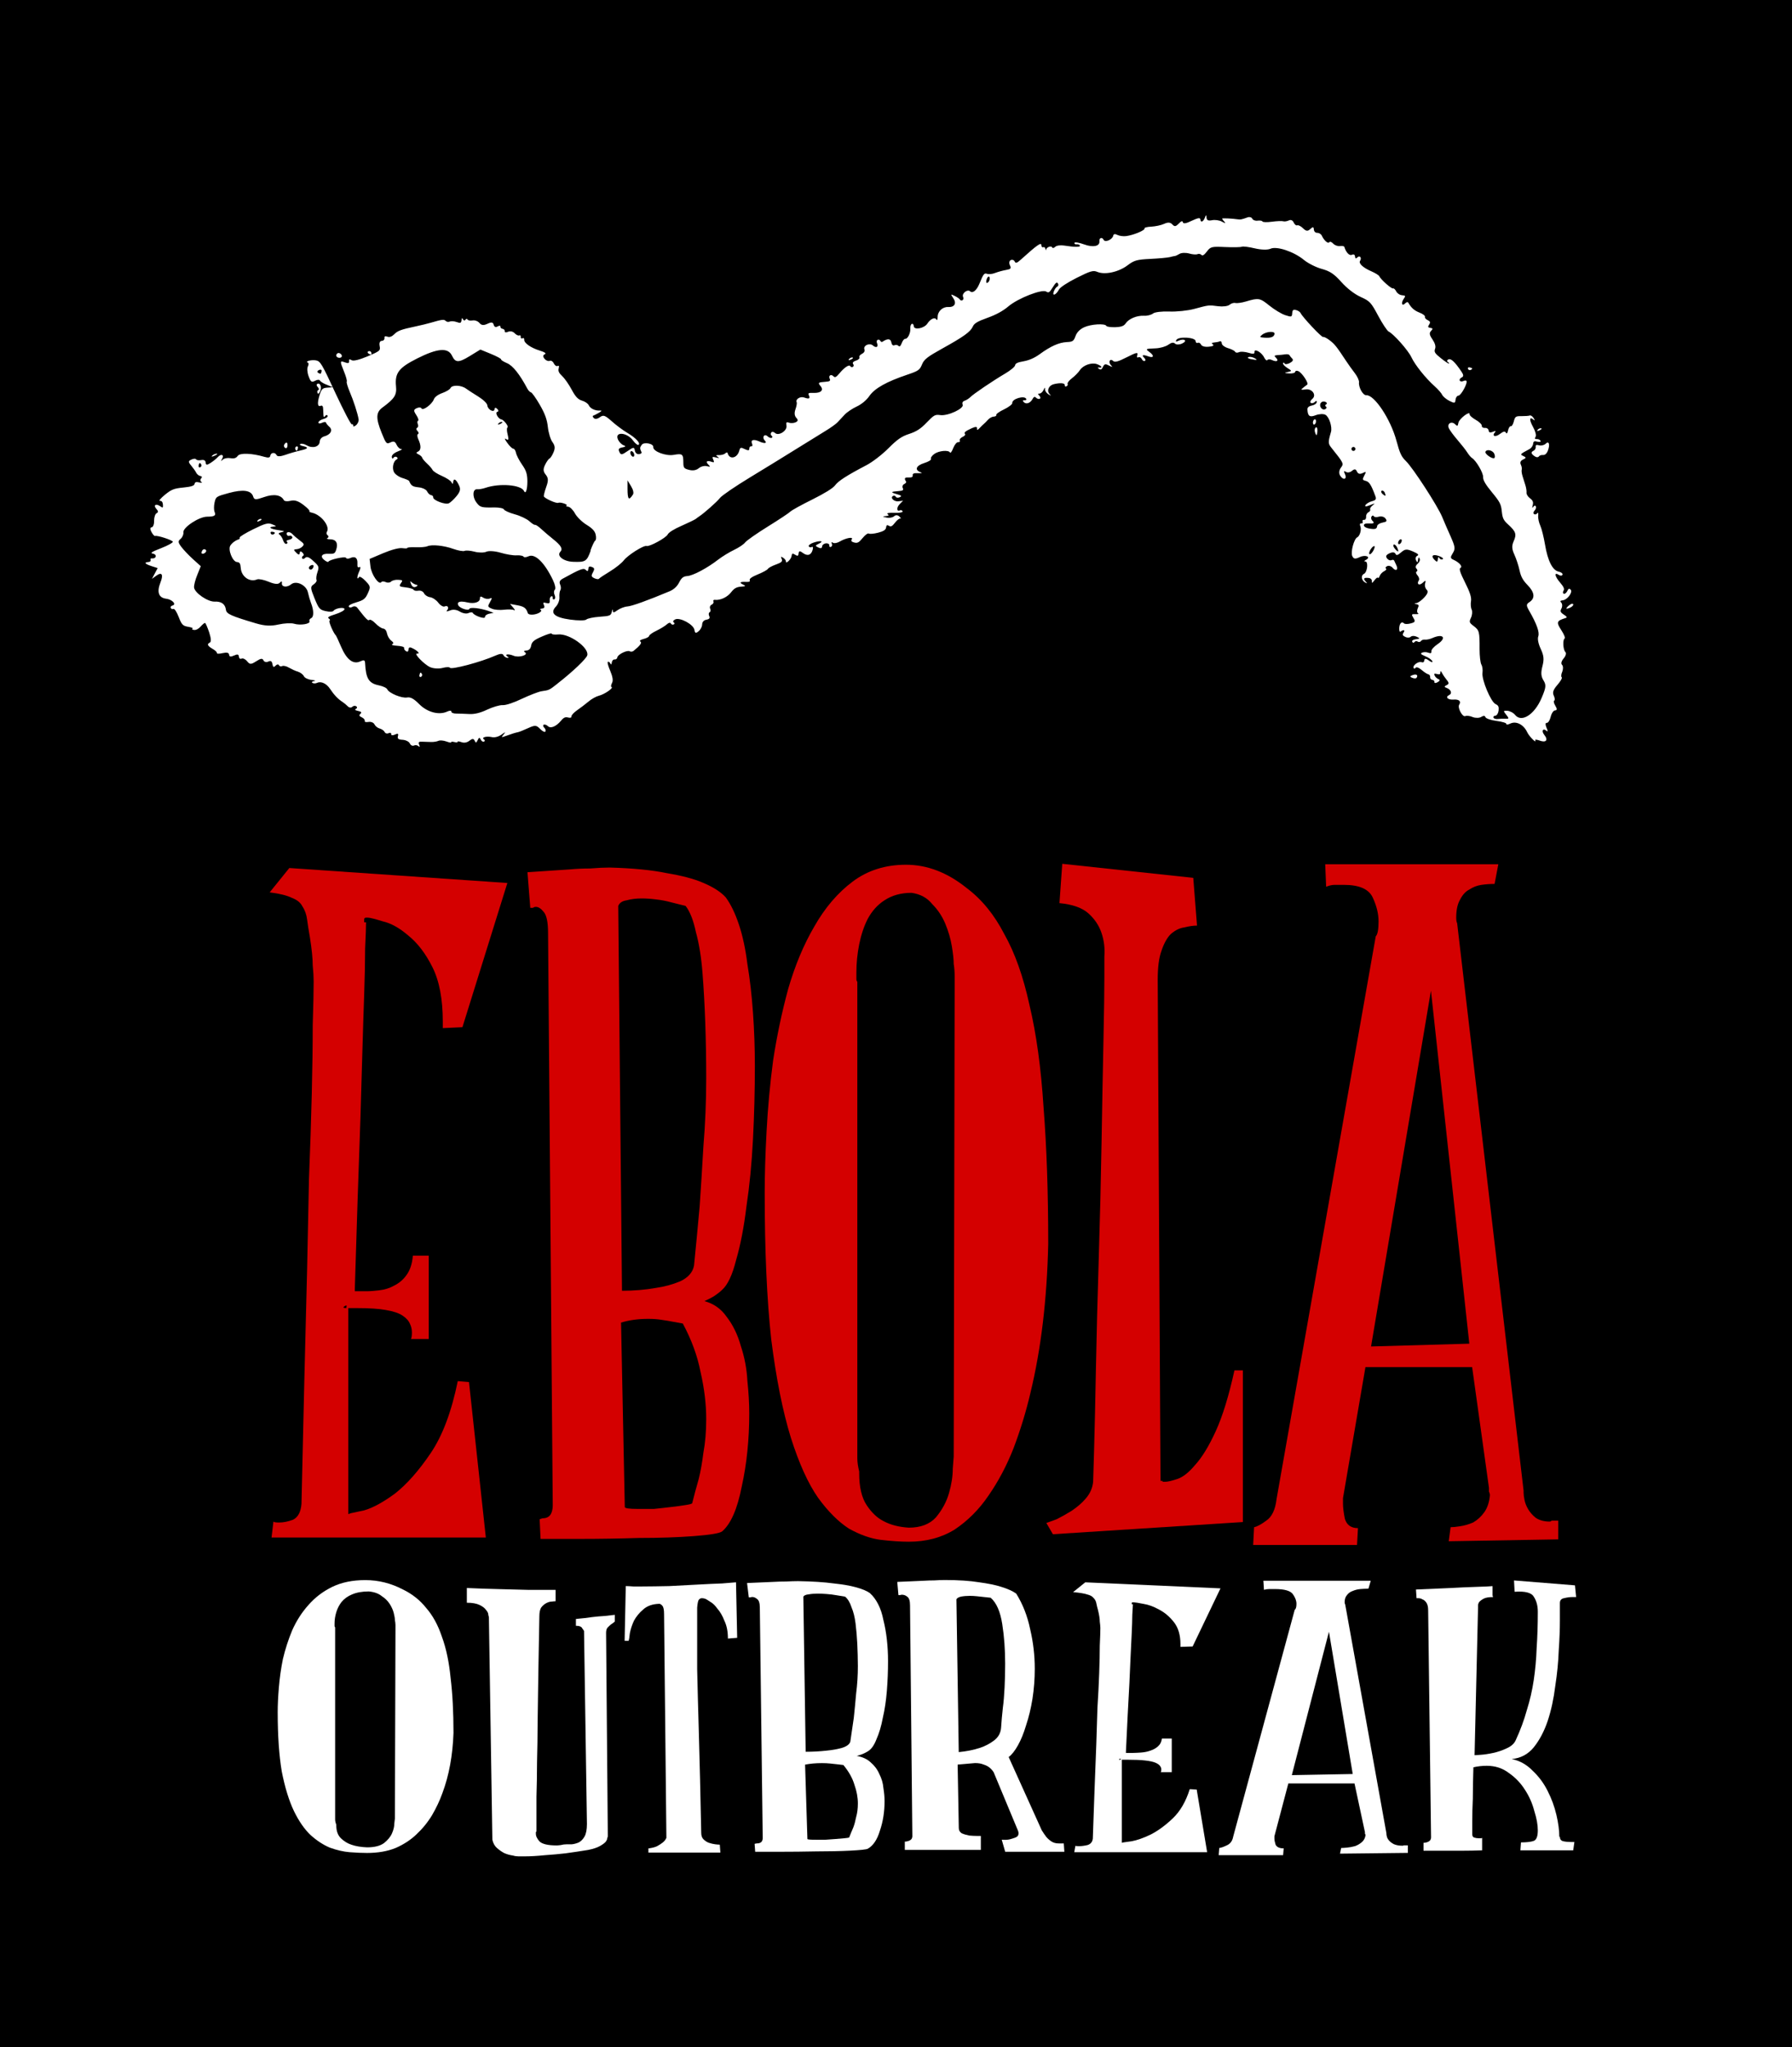 <?xml version="1.0" encoding="UTF-8" standalone="no"?>
<!-- Created with Inkscape (http://www.inkscape.org/) -->
<svg xmlns:inkscape="http://www.inkscape.org/namespaces/inkscape" xmlns:rdf="http://www.w3.org/1999/02/22-rdf-syntax-ns#" xmlns="http://www.w3.org/2000/svg" xmlns:xlink="http://www.w3.org/1999/xlink" xmlns:ns1="http://sozi.baierouge.fr" xmlns:cc="http://creativecommons.org/ns#" xmlns:dc="http://purl.org/dc/elements/1.1/" xmlns:sodipodi="http://sodipodi.sourceforge.net/DTD/sodipodi-0.dtd" id="svg2" sodipodi:docname="ebola-outbreak-black.svg" viewBox="0 0 242.44 276.78" version="1.1" inkscape:version="0.48.4 r9939">
  <sodipodi:namedview id="base" bordercolor="#666666" inkscape:pageshadow="2" inkscape:window-y="0" fit-margin-left="0" pagecolor="#ffffff" fit-margin-top="0" inkscape:window-maximized="1" inkscape:zoom="1.4" inkscape:window-x="0" inkscape:window-height="715" showgrid="false" borderopacity="1.0" inkscape:current-layer="text3796" inkscape:cx="249.14279" inkscape:cy="134.70573" fit-margin-right="0" fit-margin-bottom="0" inkscape:window-width="1366" inkscape:pageopacity="0.0" inkscape:document-units="px"/>
  <g id="layer1" inkscape:label="Layer 1" inkscape:groupmode="layer" transform="translate(6301 -4284)">
    <g id="text3796" style="fill:#ffffff">
      <rect id="rect6114" style="fill:#000000" height="276.78" width="242.44" y="4284" x="-6301"/>
      <g id="g5998" transform="matrix(3.165 0 0 3.165 13612 -9362.4)">
        <path id="path5880" d="m-6225.8 4343.3c-0.128-0.046-0.219-0.057-0.205-0.026 0.084 0.181-0.251-0.143-0.342-0.337-0.15-0.323-0.466-0.485-0.713-0.371-0.112 0.052-0.19 0.061-0.175 0.021 0.014-0.039-0.175-0.099-0.422-0.13-0.246-0.032-0.46-0.107-0.475-0.163-0.016-0.064-0.085-0.069-0.175-0.011-0.082 0.053-0.246 0.055-0.365 0.01-0.117-0.053-0.262-0.069-0.319-0.043-0.122 0.057-0.345-0.362-0.261-0.489 0.094-0.144-0.01-0.234-0.242-0.216-0.249 0.018-0.37-0.109-0.185-0.196 0.139-0.065 0.075-0.236-0.114-0.304-0.106-0.038-0.105-0.064 0-0.115 0.108-0.05 0.111-0.1 0.013-0.217-0.069-0.084-0.163-0.22-0.206-0.303-0.041-0.089-0.077-0.1-0.071-0.036 0 0.09-0.028 0.109-0.144 0.079-0.117-0.031-0.139-0.014-0.099 0.07 0.028 0.06 0.102 0.128 0.163 0.151 0.074 0.026 0.061 0.07-0.035 0.126-0.081 0.049-0.145 0.045-0.14 0 0.01-0.048-0.033-0.094-0.093-0.099-0.056-0.01-0.097-0.059-0.09-0.116 0.01-0.057-0.03-0.111-0.08-0.121-0.051-0.01-0.181-0.095-0.289-0.189-0.108-0.095-0.221-0.135-0.25-0.091-0.031 0.046-0.07 0.05-0.089 0.01-0.05-0.106 0.207-0.295 0.336-0.248 0.072 0.026 0.115 0 0.124-0.081 0.01-0.085 0.071-0.081 0.202 0.015 0.105 0.077 0.166 0.087 0.139 0.025-0.028-0.06-0.162-0.158-0.3-0.212-0.186-0.078-0.222-0.114-0.138-0.153 0.063-0.029 0.18-0.031 0.261 0 0.116 0.042 0.145 0.026 0.138-0.064-0.01-0.063 0.116-0.199 0.27-0.303 0.396-0.268 0.232-0.459-0.223-0.26-0.106 0.05-0.252 0.079-0.32 0.07-0.069-0.01-0.147 0.02-0.176 0.063-0.028 0.043-0.089 0.053-0.138 0.021-0.047-0.031-0.11-0.022-0.138 0.021-0.028 0.043-0.068 0.042-0.092-0.01-0.026-0.055 0.035-0.096 0.158-0.113 0.179-0.023 0.182-0.034 0.028-0.106-0.093-0.044-0.205-0.043-0.249 0-0.043 0.046-0.149 0.051-0.232 0.011-0.123-0.059-0.137-0.095-0.074-0.194 0.072-0.112 0-0.128-0.142-0.032-0.029 0.025-0.052-0.048-0.047-0.156 0.011-0.206 0.108-0.298 0.207-0.197 0.033 0.033 0.16 0.034 0.282 0 0.193-0.051 0.208-0.082 0.117-0.233-0.092-0.153-0.081-0.173 0.085-0.164 0.114 0.01 0.158-0.012 0.11-0.04-0.046-0.029-0.047-0.125-0.01-0.208 0.059-0.123 0.047-0.159-0.061-0.179-0.101-0.019-0.102-0.027 0-0.043 0.076-0.01 0.23-0.12 0.343-0.245 0.149-0.164 0.176-0.255 0.098-0.33-0.058-0.056-0.092-0.174-0.064-0.266 0.037-0.139 0.021-0.143-0.105-0.027-0.149 0.138-0.272 0.058-0.163-0.107 0.032-0.048 0-0.144-0.059-0.213-0.064-0.069-0.08-0.143-0.035-0.163 0.045-0.021 0.039-0.076-0.01-0.124-0.054-0.051-0.033-0.134 0.049-0.203 0.076-0.064 0.117-0.162 0.09-0.219-0.037-0.078-0.054-0.068-0.071 0.048-0.018 0.129-0.031 0.131-0.085 0.016-0.035-0.074-0.011-0.159 0.053-0.189 0.085-0.039 0.033-0.09-0.188-0.186-0.262-0.112-0.332-0.107-0.5 0.038-0.151 0.131-0.207 0.145-0.247 0.059-0.031-0.067-0.13-0.074-0.25-0.018-0.148 0.069-0.176 0.124-0.11 0.216 0.049 0.068 0.132 0.103 0.184 0.079 0.053-0.025 0.108-0.018 0.122 0.014 0.015 0.032 0.059 0.127 0.099 0.212 0.09 0.194-0.029 0.261-0.168 0.094-0.056-0.068-0.158-0.098-0.226-0.067-0.068 0.032-0.092 0.078-0.054 0.103 0.038 0.026 0 0.076-0.074 0.113-0.078 0.037-0.166 0.128-0.193 0.203-0.027 0.074-0.061 0.11-0.076 0.079-0.015-0.032-0.082 0.017-0.149 0.107-0.095 0.127-0.12 0.136-0.111 0.041 0.01-0.066-0.048-0.128-0.124-0.138-0.213-0.028-0.26 0.021-0.144 0.146 0.084 0.091 0.08 0.1-0.025 0.041-0.155-0.088-0.183-0.299-0.046-0.363 0.149-0.069 0.196-0.538 0.057-0.529-0.061 0-0.049-0.029 0.024-0.067 0.242-0.125-0.01-0.24-0.261-0.12-0.197 0.092-0.258 0.083-0.32-0.05-0.076-0.163 0.076-0.731 0.213-0.795 0.115-0.054 0.195-0.346 0.131-0.483-0.032-0.069-0.015-0.121 0.041-0.114 0.055 0.01 0.081-0.027 0.059-0.075-0.022-0.047 0.01-0.081 0.06-0.075 0.055 0.01 0.095-0.055 0.09-0.131-0.01-0.078 0.039-0.165 0.098-0.193 0.059-0.027 0.093-0.083 0.074-0.122-0.019-0.04 0.035-0.124 0.124-0.187 0.107-0.077 0.069-0.077-0.118-0-0.181 0.074-0.251 0.076-0.204 0 0.039-0.061 0.164-0.135 0.277-0.163 0.155-0.039 0.191-0.089 0.15-0.202-0.18-0.49-0.266-0.628-0.413-0.665-0.147-0.037-0.156-0.057-0.069-0.226 0.094-0.182 0.093-0.184-0.074-0.107-0.115 0.054-0.191 0.032-0.238-0.069-0.052-0.112-0.103-0.118-0.211-0.029-0.083 0.069-0.191 0.089-0.261 0.042-0.088-0.056-0.098-0.025-0.038 0.104 0.104 0.224-0.087 0.269-0.214 0.047-0.054-0.093-0.037-0.226 0.038-0.327 0.132-0.176 0.124-0.192-0.411-0.859-0.138-0.174-0.139-0.235-0.014-0.662 0.065-0.219-0.076-0.653-0.239-0.741-0.083-0.044-0.267-0.036-0.41 0.019-0.257 0.098-0.337 0.046-0.356-0.231-0.01-0.097 0.056-0.155 0.187-0.181 0.109-0.021 0.204-0.084 0.21-0.144 0.01-0.064-0.021-0.07-0.08-0.012-0.051 0.052-0.128 0.072-0.172 0.043-0.043-0.03-0.017-0.105 0.061-0.168 0.201-0.167-0.01-0.457-0.293-0.408-0.12 0.02-0.196 0.016-0.168-0.01 0.082-0.072 0.182-0.152 0.245-0.195 0.077-0.052-0.208-0.491-0.371-0.572-0.07-0.036-0.133-0.024-0.141 0.025-0.01 0.048-0.124 0.08-0.258 0.069-0.22-0.016-0.225-0.022-0.056-0.061 0.18-0.041 0.179-0.047-0.023-0.173-0.115-0.072-0.198-0.163-0.184-0.202 0.015-0.04 0.043-0.035 0.065 0.01 0.021 0.045 0.124 0.034 0.227-0.02 0.123-0.068 0.159-0.13 0.102-0.186-0.048-0.046-0.1-0.113-0.116-0.146-0.016-0.035-0.098-0.052-0.182-0.038-0.084 0.014-0.233 0.028-0.33 0.033-0.142 0.01-0.155 0.03-0.067 0.114 0.136 0.132 0.031 0.192-0.17 0.097-0.081-0.04-0.171-0.037-0.198 0-0.026 0.04-0.088-0.01-0.134-0.103-0.105-0.226-0.432-0.411-0.416-0.24 0.01 0.086-0.063 0.094-0.26 0.032-0.15-0.044-0.329-0.058-0.401-0.025-0.072 0.034-0.147 0.025-0.167-0.017s-0.155-0.112-0.299-0.154c-0.145-0.042-0.267-0.133-0.272-0.201 0-0.07-0.04-0.112-0.088-0.09-0.044 0.02-0.151 0.042-0.238 0.048-0.103 0.01-0.127 0.033-0.068 0.071 0.051 0.032 0.044 0.07-0.016 0.085-0.242 0.057-0.434 0.028-0.482-0.073-0.027-0.059-0.088-0.09-0.135-0.068-0.047 0.022-0.089-0.013-0.093-0.078-0.011-0.159-0.72-0.203-0.817-0.051-0.053 0.083-0.023 0.094 0.097 0.035 0.094-0.044 0.208-0.053 0.254-0.022 0.047 0.031 0 0.096-0.117 0.148-0.11 0.051-0.243 0.052-0.296 0.001-0.064-0.063-0.157-0.047-0.287 0.048-0.106 0.077-0.349 0.147-0.542 0.154-0.444 0.018-0.447 0.02-0.254 0.165 0.209 0.157 0.169 0.261-0.064 0.176-0.229-0.083-0.296-0.057-0.168 0.067 0.055 0.052 0.065 0.111 0.024 0.13-0.042 0.02-0.1-0.017-0.129-0.081-0.03-0.064-0.093-0.098-0.141-0.076-0.064 0.03-0.077 0-0.049-0.105 0.032-0.119-0.047-0.101-0.451 0.104-0.368 0.188-0.513 0.227-0.584 0.159-0.134-0.129-0.223 0.047-0.093 0.182 0.086 0.089 0.069 0.091-0.081 0.015-0.155-0.08-0.2-0.073-0.261 0.055-0.056 0.118-0.095 0.137-0.175 0.081-0.063-0.042-0.059-0.061 0.018-0.051 0.164 0.019 0.1-0.073-0.1-0.146-0.227-0.083-0.593 0.046-0.729 0.256-0.061 0.094-0.211 0.248-0.334 0.342-0.124 0.094-0.209 0.204-0.192 0.242 0.018 0.038 0 0.088-0.05 0.108-0.045 0.021-0.077 0-0.071-0.05 0.011-0.093-0.195-0.109-0.472-0.041-0.21 0.053-0.308 0.274-0.182 0.413 0.087 0.096 0.08 0.098-0.052 0.013-0.083-0.053-0.145-0.151-0.138-0.218 0.01-0.086-0.011-0.074-0.065 0.042-0.043 0.09-0.125 0.157-0.182 0.151-0.062-0.01-0.062 0.029-0 0.086 0.056 0.054 0.066 0.116 0.022 0.135-0.044 0.02-0.114 0-0.157-0.044-0.056-0.059-0.097-0.046-0.148 0.051-0.097 0.181-0.276 0.245-0.38 0.134-0.052-0.055-0.04-0.086 0.028-0.077 0.062 0.01 0.097-0.02 0.078-0.06-0.073-0.157-0.615 0-0.595 0.176 0.01 0.053-0.152 0.176-0.351 0.273-0.201 0.093-0.349 0.203-0.333 0.238 0.016 0.035-0.035 0.066-0.107 0.072-0.075 0-0.185 0.064-0.245 0.131-0.059 0.067-0.138 0.146-0.176 0.177-0.038 0.031-0.122 0.113-0.188 0.184-0.085 0.09-0.116 0.094-0.107 0.012 0.01-0.079-0.062-0.081-0.223-0.01-0.287 0.134-0.349 0.188-0.288 0.252 0.026 0.026-0.019 0.082-0.108 0.121-0.085 0.04-0.138 0.109-0.117 0.154 0.021 0.045-0.01 0.076-0.069 0.07-0.058-0.01-0.154 0.106-0.212 0.251-0.053 0.147-0.12 0.232-0.139 0.192-0.055-0.118-0.477-0.08-0.67 0.06-0.1 0.072-0.165 0.166-0.144 0.209 0.022 0.047-0.094 0.119-0.286 0.18-0.344 0.107-0.423 0.287-0.172 0.387 0.107 0.039 0.083 0.052-0.099 0.046-0.171-0.01-0.232 0.018-0.223 0.092 0.01 0.072-0.046 0.097-0.173 0.092-0.171-0.01-0.202 0.038-0.111 0.173 0.024 0.028-0.016 0.078-0.08 0.108-0.063 0.03-0.092 0.106-0.061 0.169 0.042 0.091 0.01 0.117-0.18 0.131-0.34 0.025-0.354 0.051-0.074 0.131 0.2 0.057 0.225 0.082 0.123 0.131-0.07 0.033-0.144 0.024-0.164-0.017-0.02-0.042-0.07-0.061-0.113-0.041-0.151 0.07 0.029 0.257 0.224 0.232l0.198-0.026-0.143 0.144c-0.143 0.145-0.137 0.336 0.01 0.268 0.042-0.02 0.094 0 0.114 0.042 0.02 0.044-0.139 0.076-0.356 0.064-0.216-0.01-0.345 0.017-0.289 0.054 0.075 0.049 0.056 0.074-0.068 0.086-0.166 0.017-0.165 0.019 0.03 0.064 0.112 0.026 0.255 0 0.316-0.056 0.068-0.063 0.155-0.059 0.226 0.01 0.063 0.061 0.083 0.099 0.041 0.087-0.038-0.014-0.14 0.065-0.225 0.175-0.12 0.157-0.178 0.187-0.26 0.135-0.081-0.05-0.11-0.03-0.123 0.073-0.015 0.102-0.107 0.161-0.343 0.222-0.178 0.046-0.356 0.062-0.395 0.036-0.04-0.026-0.158 0.06-0.264 0.19-0.158 0.195-0.223 0.229-0.359 0.193-0.118-0.031-0.148-0.071-0.104-0.139 0.078-0.119-0.265-0.053-0.522 0.1-0.101 0.06-0.228 0.083-0.28 0.051-0.066-0.041-0.083-0.03-0.052 0.039 0.025 0.054 0.01 0.114-0.039 0.135-0.045 0.021-0.076-0.01-0.07-0.063 0.01-0.055-0.057-0.095-0.14-0.089-0.083 0.01-0.158 0.063-0.166 0.129-0.01 0.088-0.054 0.1-0.169 0.046-0.132-0.063-0.129-0.085 0.022-0.156 0.245-0.114 0.089-0.152-0.213-0.052-0.136 0.045-0.231 0.118-0.212 0.158 0.02 0.042 0.074 0.057 0.122 0.034 0.06-0.028 0.073 0.01 0.044 0.12-0.059 0.226-0.221 0.279-0.415 0.134-0.132-0.099-0.169-0.097-0.184 0.015-0.016 0.117-0.036 0.128-0.15 0.059-0.113-0.069-0.134-0.06-0.153 0.06-0.019 0.141-0.256 0.361-0.239 0.223 0-0.04-0.049-0.105-0.115-0.15-0.104-0.067-0.115-0.059-0.066 0.049 0.047 0.1-0.01 0.151-0.239 0.234-0.164 0.059-0.324 0.14-0.353 0.191-0.031 0.046-0.227 0.153-0.436 0.237-0.238 0.096-0.365 0.186-0.34 0.239 0.028 0.06-0.014 0.083-0.145 0.079-0.265-0.015-0.318 0.028-0.14 0.112 0.134 0.064 0.123 0.075-0.093 0.091-0.187 0.014-0.287 0.072-0.418 0.241-0.161 0.209-0.46 0.348-0.691 0.322-0.055-0.01-0.084 0.025-0.063 0.071 0.021 0.045-0.014 0.106-0.078 0.136-0.064 0.029-0.091 0.107-0.062 0.17 0.03 0.064 0.019 0.132-0.023 0.152s-0.051 0.092-0.019 0.161c0.041 0.087 0.01 0.135-0.117 0.157-0.113 0.021-0.178 0.094-0.184 0.204 0 0.095-0.072 0.227-0.154 0.292-0.12 0.099-0.15 0.089-0.176-0.064-0.042-0.23-0.615-0.54-0.821-0.444-0.082 0.038-0.112 0.094-0.067 0.124 0.046 0.031 0.047 0.072 0 0.093-0.045 0.021-0.099 0-0.12-0.044-0.022-0.047-0.094-0.034-0.169 0.038-0.072 0.065-0.27 0.188-0.44 0.27-0.171 0.08-0.313 0.182-0.318 0.223 0 0.041-0.11 0.1-0.234 0.131-0.142 0.037-0.193 0.078-0.139 0.113 0.076 0.05-0.014 0.172-0.293 0.397-0.047 0.037-0.12 0.045-0.161 0.019-0.103-0.069-0.519 0.133-0.533 0.26-0.01 0.055-0.058 0.095-0.115 0.089-0.057-0.01-0.111 0.052-0.122 0.125-0.013 0.1-0.03 0.112-0.064 0.043-0.025-0.054-0.073-0.084-0.104-0.069-0.032 0.015 0.015 0.19 0.102 0.389 0.102 0.242 0.132 0.413 0.077 0.514-0.046 0.084-0.059 0.161-0.021 0.175 0.098 0.036-0.305 0.313-0.537 0.37-0.114 0.027-0.317 0.137-0.448 0.25-0.132 0.11-0.352 0.278-0.489 0.372-0.137 0.095-0.245 0.212-0.24 0.261 0.01 0.055-0.051 0.073-0.145 0.048-0.117-0.031-0.191 0-0.305 0.142-0.211 0.247-0.441 0.341-0.558 0.227-0.054-0.052-0.133-0.079-0.174-0.063-0.042 0.02-0.038 0.076 0.019 0.129 0.053 0.051 0.075 0.125 0.049 0.165-0.026 0.04-0.128-0.01-0.227-0.113-0.16-0.165-0.217-0.168-0.517-0.031-0.185 0.086-0.377 0.161-0.424 0.17-0.111 0.021-0.282 0.075-0.534 0.166-0.188 0.068-0.193 0.064-0.081-0.071 0.096-0.113 0.076-0.113-0.093 0.01-0.133 0.092-0.292 0.136-0.421 0.105-0.235-0.05-0.454 0.017-0.328 0.1 0.046 0.031 0.047 0.073 0 0.093-0.045 0.021-0.108-0.018-0.14-0.087-0.048-0.103-0.071-0.098-0.13 0.025-0.058 0.123-0.082 0.128-0.13 0.023-0.044-0.095-0.1-0.094-0.22 0-0.103 0.083-0.228 0.106-0.347 0.062-0.102-0.037-0.175-0.043-0.161-0.014 0.014 0.03-0.048 0.036-0.136 0.011-0.089-0.022-0.151-0.02-0.138 0.01 0.013 0.026-0.08 0.011-0.204-0.034-0.125-0.046-0.279-0.058-0.343-0.028-0.064 0.03-0.202 0.052-0.306 0.049-0.104 0-0.275-0.01-0.38-0.012-0.154-0.01-0.18 0.021-0.134 0.133 0.038 0.081 0.024 0.107-0.032 0.059-0.047-0.044-0.132-0.059-0.194-0.027-0.06 0.028-0.139-0.012-0.175-0.091-0.036-0.078-0.174-0.147-0.306-0.155-0.186-0.01-0.232-0.046-0.203-0.157 0.029-0.112 0-0.126-0.131-0.065-0.092 0.043-0.163 0.034-0.157-0.021 0.01-0.055-0.045-0.073-0.11-0.04-0.067 0.031-0.143 0.01-0.17-0.05-0.028-0.059-0.122-0.125-0.21-0.149-0.089-0.022-0.189-0.103-0.224-0.178-0.035-0.076-0.149-0.12-0.254-0.103-0.105 0.019-0.178 0-0.163-0.044 0.016-0.044-0.038-0.111-0.121-0.151-0.121-0.057-0.133-0.088-0.061-0.154 0.063-0.059 0.034-0.092-0.104-0.121-0.123-0.027-0.154-0.056-0.088-0.091 0.055-0.026 0.06-0.076 0.01-0.109-0.049-0.032-0.127-0.021-0.172 0.027-0.046 0.046-0.129 0.036-0.187-0.024-0.058-0.06-0.162-0.146-0.232-0.191-0.184-0.117-0.364-0.307-0.521-0.546-0.154-0.236-0.387-0.347-0.56-0.266-0.064 0.03-0.154 0.03-0.2 0.001-0.048-0.031-0.016-0.063 0.077-0.076 0.087-0.012 0.038-0.033-0.11-0.051-0.148-0.014-0.298-0.085-0.333-0.159-0.035-0.074-0.149-0.161-0.254-0.193-0.107-0.028-0.277-0.112-0.383-0.171-0.105-0.063-0.235-0.096-0.29-0.067-0.054 0.025-0.116 0.01-0.139-0.039-0.022-0.047-0.085-0.042-0.143 0.021-0.079 0.082-0.11 0.067-0.135-0.068-0.024-0.13-0.073-0.156-0.179-0.106-0.082 0.038-0.172 0.015-0.204-0.053-0.044-0.095-0.113-0.086-0.311 0.04-0.221 0.142-0.271 0.142-0.386-0-0.072-0.09-0.18-0.141-0.238-0.114-0.061 0.029-0.109-0.01-0.115-0.088-0.01-0.099-0.063-0.111-0.209-0.044-0.139 0.065-0.202 0.054-0.208-0.035-0.01-0.086-0.095-0.109-0.277-0.068-0.147 0.034-0.258 0.033-0.245 0 0.012-0.033-0.062-0.11-0.166-0.17-0.235-0.136-0.275-0.215-0.14-0.278 0.069-0.032 0.057-0.185-0.024-0.436-0.072-0.212-0.15-0.395-0.175-0.404-0.026-0.01-0.109 0.061-0.189 0.15-0.087 0.101-0.199 0.16-0.284 0.149-0.077-0.01-0.106-0.038-0.065-0.056 0.042-0.02-0.042-0.057-0.185-0.08-0.23-0.037-0.279-0.089-0.407-0.421-0.085-0.22-0.18-0.363-0.224-0.342-0.044 0.02-0.094 0-0.114-0.041-0.02-0.042 0.01-0.088 0.066-0.102 0.196-0.046 0-0.261-0.265-0.294-0.318-0.039-0.404-0.283-0.244-0.687 0.137-0.344 0.065-0.469-0.172-0.298l-0.189 0.137 0.122-0.23 0.122-0.23-0.25-0.08c-0.288-0.093-0.349-0.165-0.154-0.178 0.075 0 0.12-0.045 0.1-0.089-0.02-0.044 0.01-0.074 0.062-0.068 0.184 0.022 0.226-0.164 0.045-0.2-0.138-0.027-0.07-0.074 0.353-0.239 0.288-0.113 0.509-0.237 0.492-0.274-0.035-0.076-0.677-0.281-0.758-0.243-0.027 0.012-0.097-0.064-0.154-0.17-0.068-0.121-0.064-0.196 0.01-0.201 0.059-0.01 0.107-0.129 0.101-0.278 0-0.148 0.046-0.294 0.107-0.324 0.079-0.037 0.078-0.094-0.01-0.185-0.145-0.157-0.018-0.244 0.164-0.113 0.115 0.082 0.126 0.075 0.117-0.075-0.01-0.105-0.055-0.163-0.129-0.155-0.064 0.01 0.029-0.108 0.209-0.255 0.283-0.232 0.388-0.274 0.793-0.314 0.329-0.032 0.471-0.078 0.48-0.155 0.01-0.077 0.069-0.096 0.201-0.063 0.103 0.026 0.145 0.019 0.093-0.017-0.053-0.035-0.061-0.103-0.017-0.15 0.056-0.06 0.045-0.092-0.036-0.109-0.063-0.012-0.14-0.075-0.171-0.139-0.03-0.064-0.126-0.199-0.212-0.301-0.134-0.16-0.133-0.197 0.01-0.262 0.09-0.042 0.177-0.045 0.195-0.01 0.017 0.037 0.115 0.054 0.216 0.034 0.122-0.023 0.188 0.014 0.195 0.107 0.01 0.11 0.053 0.114 0.207 0.016 0.108-0.069 0.247-0.18 0.308-0.248 0.144-0.159 0.288-0.108 0.188 0.069-0.065 0.113-0.06 0.118 0.031 0.034 0.059-0.054 0.205-0.082 0.324-0.061 0.149 0.027 0.246 0 0.312-0.096 0.097-0.136 0.6-0.118 1.145 0.041 0.161 0.047 0.237 0.033 0.247-0.044 0.017-0.146 0.206-0.167 0.269-0.03 0.031 0.067 0.168 0.061 0.371-0.01 0.177-0.064 0.466-0.148 0.642-0.187 0.35-0.078 0.378-0.133 0.098-0.194-0.102-0.022-0.142-0.062-0.092-0.086 0.051-0.024 0.174 0 0.274 0.06 0.25 0.144 0.539 0.061 0.551-0.159 0.01-0.112 0.081-0.192 0.2-0.227 0.27-0.074 0.37-0.268 0.211-0.409-0.071-0.063-0.135-0.143-0.143-0.178-0.01-0.036-0.086-0.031-0.174 0.01-0.087 0.041-0.154 0.032-0.148-0.019 0.01-0.051 0.104-0.117 0.219-0.147 0.117-0.031 0.192-0.09 0.17-0.138-0.022-0.046-0.068-0.039-0.103 0.016-0.043 0.066-0.067 0.048-0.073-0.054 0-0.084-0.011-0.214-0.015-0.29 0-0.076-0.045-0.119-0.093-0.098-0.141 0.066-0.164-0.097-0.062-0.436 0.083-0.278 0.128-0.322 0.335-0.337l0.239-0.017-0.258-0.105c-0.144-0.052-0.275-0.138-0.295-0.182-0.02-0.044-0.112-0.041-0.208 0.01-0.148 0.08-0.184 0.052-0.276-0.193-0.058-0.154-0.072-0.342-0.032-0.418 0.04-0.075 0.04-0.149-0.001-0.165-0.144-0.052 0.157-0.133 0.353-0.094 0.183 0.036 0.248 0.147 0.829 1.401 0.349 0.748 0.661 1.347 0.698 1.33 0.037-0.017 0.063 0.01 0.058 0.058-0.01 0.05 0.05 0.041 0.122-0.02 0.073-0.061 0.123-0.175 0.11-0.254-0.042-0.253-0.216-0.793-0.382-1.179-0.086-0.208-0.145-0.4-0.125-0.43 0.021-0.029-0.033-0.225-0.118-0.432-0.182-0.449-0.179-0.471 0.048-0.388 0.132 0.048 0.173 0.035 0.169-0.051-0.01-0.088 0.02-0.099 0.114-0.042 0.076 0.043 0.325-0.019 0.676-0.166 0.531-0.225 0.555-0.244 0.517-0.444-0.025-0.132 0.01-0.212 0.09-0.217 0.07 0 0.123-0.057 0.118-0.117-0.01-0.083 0.023-0.097 0.131-0.061 0.089 0.033 0.19-0.01 0.281-0.101 0.15-0.154 0.292-0.207 0.923-0.34 0.212-0.045 0.497-0.114 0.634-0.154 0.49-0.143 0.577-0.154 0.647-0.079 0.04 0.042 0.119 0.054 0.176 0.027 0.056-0.026 0.189-0.017 0.292 0.02 0.159 0.058 0.191 0.046 0.206-0.073 0.014-0.108 0.029-0.119 0.066-0.042 0.026 0.055 0.074 0.063 0.104 0.016 0.031-0.046 0.07-0.051 0.089-0.01 0.019 0.04 0.115 0.058 0.213 0.041 0.098-0.019 0.232 0.03 0.296 0.108 0.084 0.102 0.179 0.112 0.343 0.035 0.172-0.081 0.236-0.071 0.266 0.041 0.027 0.096 0.085 0.12 0.17 0.072 0.069-0.043 0.125-0.036 0.12 0.01-0.01 0.045 0.039 0.085 0.093 0.093 0.056 0.01 0.098 0.054 0.092 0.105-0.01 0.051 0.059 0.06 0.143 0.02 0.086-0.04 0.207-0.014 0.275 0.06 0.067 0.072 0.156 0.115 0.198 0.096 0.042-0.02 0.071 0.01 0.065 0.063-0.01 0.055 0.027 0.081 0.074 0.059s0.081 0 0.075 0.057c-0.017 0.141 0.279 0.35 0.663 0.469 0.222 0.069 0.294 0.122 0.214 0.159-0.081 0.038-0.084 0.098-0.01 0.191 0.062 0.075 0.161 0.113 0.218 0.09 0.059-0.028 0.139 0.02 0.179 0.105 0.039 0.085 0.111 0.136 0.159 0.114 0.064-0.03 0.076-0 0.05 0.106-0.029 0.111 0.01 0.193 0.153 0.328 0.106 0.099 0.288 0.36 0.405 0.58 0.156 0.294 0.272 0.417 0.439 0.465 0.125 0.035 0.255 0.124 0.288 0.196 0.067 0.144 0.273 0.241 0.484 0.228 0.088-0.01 0.071 0.026-0.051 0.096-0.102 0.059-0.212 0.113-0.244 0.125-0.034 0-0.02 0.056 0.029 0.102 0.054 0.052 0.156 0.037 0.259-0.039 0.149-0.108 0.215-0.085 0.508 0.174 0.184 0.166 0.489 0.392 0.678 0.503 0.355 0.209 0.575 0.452 0.458 0.506-0.037 0.017-0.14-0.068-0.229-0.189-0.263-0.358-0.804-0.389-0.64-0.036 0.045 0.097 0.148 0.204 0.227 0.236 0.12 0.044 0.11 0.065-0.048 0.098-0.151 0.031-0.178 0.072-0.121 0.193 0.064 0.137 0.103 0.132 0.351-0.039 0.252-0.174 0.282-0.177 0.31-0.025 0.019 0.104 0.087 0.164 0.175 0.158 0.079-0.01 0.129-0.044 0.109-0.085-0.076-0.163-0.075-0.2 0.01-0.315 0.095-0.133 0.511-0.051 0.494 0.097-0.021 0.182 0.532 0.393 0.874 0.333 0.375-0.066 0.408-0.039 0.411 0.331 0 0.222 0.03 0.256 0.249 0.311 0.162 0.041 0.303 0.016 0.411-0.072 0.095-0.078 0.24-0.112 0.343-0.088 0.156 0.04 0.164 0.031 0.065-0.067-0.131-0.129-0.058-0.19 0.141-0.118 0.106 0.038 0.121 0.019 0.07-0.091-0.057-0.123-0.042-0.135 0.115-0.095 0.148 0.037 0.16 0.032 0.068-0.032-0.087-0.058-0.072-0.073 0.067-0.068 0.099 0 0.216-0.029 0.262-0.075 0.045-0.044 0.089-0.053 0.101-0.01 0.078 0.292 0.413 0.221 0.499-0.106 0.037-0.141 0.067-0.149 0.239-0.064 0.138 0.067 0.195 0.06 0.188-0.018 0-0.062 0.029-0.11 0.082-0.103 0.051 0.01 0.066-0.044 0.039-0.108-0.077-0.166 0.06-0.211 0.304-0.101 0.236 0.107 0.362 0.08 0.228-0.05-0.05-0.049-0.061-0.131-0.033-0.179 0.032-0.049 0.104-0.048 0.162 0.01 0.056 0.054 0.136 0.084 0.176 0.065 0.041-0.019 0.038-0.057 0-0.086-0.043-0.028-0.053-0.089-0.021-0.137 0.031-0.047 0.104-0.038 0.16 0.013 0.154 0.149 0.533-0.092 0.493-0.312-0.025-0.139 0-0.165 0.107-0.125 0.077 0.028 0.205 0.02 0.284-0.016 0.108-0.05 0.114-0.1 0.026-0.195-0.076-0.083-0.087-0.211-0.033-0.361 0.046-0.128 0.07-0.263 0.052-0.301-0.06-0.128 0.153-0.263 0.32-0.202 0.209 0.076 0.268 0.048 0.201-0.094-0.044-0.095-0.015-0.11 0.199-0.103 0.313 0.013 0.447-0.114 0.304-0.287-0.126-0.15-0.109-0.165 0.209-0.188 0.185-0.013 0.222-0.041 0.18-0.131-0.064-0.138 0.058-0.212 0.165-0.099 0.059 0.063 0.116 0.031 0.252-0.132 0.209-0.253 0.421-0.392 0.463-0.302 0.017 0.036 0.065 0.048 0.107 0.028 0.042-0.02 0.049-0.076 0.013-0.124-0.04-0.055 0.01-0.109 0.121-0.144 0.102-0.031 0.168-0.094 0.146-0.139-0.021-0.045 0.031-0.115 0.116-0.155 0.086-0.04 0.13-0.124 0.1-0.188-0.03-0.065 0.015-0.148 0.103-0.189 0.086-0.04 0.201-0.031 0.256 0.022 0.055 0.052 0.129 0.081 0.168 0.061 0.038-0.018 0.045-0.085 0.015-0.148-0.03-0.064-0.02-0.132 0.023-0.152 0.042-0.02 0.093 0 0.113 0.041 0.02 0.042 0.061 0.061 0.089 0.043 0.219-0.147 0.353-0.14 0.382 0.021 0.02 0.108 0.072 0.155 0.134 0.126 0.056-0.026 0.134-0.015 0.172 0.027 0.045 0.048 0.094 0.01 0.14-0.118 0.039-0.106 0.105-0.188 0.147-0.183 0.105 0.013 0.235-0.248 0.22-0.441-0.01-0.088 0.022-0.175 0.061-0.196 0.042-0.02 0.083 0.02 0.086 0.097 0.013 0.179 0.448 0.095 0.583-0.113 0.133-0.204 0.322-0.287 0.385-0.169 0.025 0.054 0.052 0 0.053-0.111 0-0.242 0.212-0.439 0.451-0.426 0.269 0.015 0.368-0.152 0.221-0.371-0.124-0.186-0.122-0.19 0.061-0.101 0.105 0.052 0.204 0.122 0.22 0.156 0.016 0.035 0.064 0.047 0.106 0.027 0.042-0.02 0.055-0.084 0.028-0.143-0.068-0.146 0.189-0.347 0.303-0.237 0.104 0.1 0.282-0.047 0.394-0.325 0.171-0.423 0.207-0.469 0.332-0.423 0.068 0.025 0.223 0.01 0.346-0.04 0.123-0.047 0.331-0.103 0.462-0.126 0.205-0.036 0.229-0.065 0.163-0.205-0.044-0.094-0.026-0.186 0.04-0.217 0.064-0.03 0.139 0 0.166 0.06 0.041 0.088 0.093 0.072 0.267-0.084 0.692-0.623 0.864-0.744 0.873-0.617 0 0.069 0.04 0.11 0.081 0.091 0.04-0.019 0.082 0.015 0.094 0.074 0.012 0.06 0.024 0.075 0.028 0.035 0.01-0.106 0.218-0.188 0.259-0.1 0.019 0.041 0.078 0.028 0.131-0.025 0.053-0.054 0.221-0.08 0.374-0.055 0.457 0.072 0.715 0.072 0.682 0-0.017-0.036-0.082-0.062-0.145-0.053-0.063 0.01-0.102-0.023-0.089-0.063 0.014-0.04 0.201-0.01 0.417 0.069 0.382 0.139 0.673 0.078 0.649-0.137-0.017-0.147 0.12-0.192 0.181-0.059 0.06 0.128 0.378-0.012 0.411-0.181 0.014-0.071 0.073-0.082 0.175-0.03 0.084 0.043 0.253 0.067 0.375 0.051 0.314-0.04 0.823-0.252 0.787-0.327-0.017-0.035 0.114-0.07 0.29-0.077 0.176-0.01 0.423-0.061 0.549-0.12 0.159-0.074 0.265-0.067 0.347 0.022 0.098 0.106 0.146 0.1 0.274-0.03 0.113-0.117 0.162-0.132 0.18-0.056 0.017 0.07 0.139 0.051 0.382-0.069 0.265-0.123 0.359-0.141 0.365-0.053 0.011 0.151 0.133 0.097 0.199-0.093 0.042-0.113 0.054-0.111 0.064 0.012 0.01 0.115 0.068 0.145 0.237 0.112 0.124-0.024 0.316 0 0.426 0.064 0.146 0.079 0.171 0.076 0.092-0.01-0.06-0.062-0.097-0.119-0.081-0.127 0.035-0.016 0.433 0 0.634 0.032 0.15 0.021 0.189 0.013 0.455-0.083 0.079-0.026 0.164 0 0.192 0.059 0.028 0.06 0.132 0.1 0.231 0.084 0.098-0.012 0.19 0 0.205 0.036 0.015 0.033 0.197 0.038 0.404 0.01 0.207-0.028 0.423-0.037 0.479-0.02 0.056 0.02 0.165 0.001 0.242-0.035 0.088-0.041 0.166-0.01 0.211 0.09 0.039 0.085 0.107 0.138 0.151 0.118 0.044-0.02 0.154 0.036 0.247 0.126 0.133 0.129 0.197 0.137 0.31 0.033 0.114-0.105 0.144-0.1 0.152 0.02 0.01 0.091 0.068 0.145 0.145 0.141 0.075 0 0.166 0.05 0.2 0.13 0.096 0.205 0.266 0.35 0.317 0.271 0.026-0.038 0.099-0.011 0.164 0.06 0.066 0.071 0.196 0.119 0.29 0.106 0.094-0.012 0.179 0 0.188 0.035 0.072 0.238 0.215 0.388 0.322 0.338 0.077-0.036 0.128-0.01 0.134 0.074 0.01 0.088 0.036 0.102 0.101 0.037 0.102-0.104 0.199 0.019 0.115 0.147-0.071 0.108 0.126 0.294 0.487 0.449 0.163 0.071 0.312 0.164 0.333 0.206 0.069 0.148 0.529 0.553 0.591 0.524 0.033-0.016 0.092 0.044 0.132 0.121 0.038 0.082 0.148 0.159 0.243 0.168 0.165 0.017 0.169 0.025 0.076 0.162-0.119 0.176-0.068 0.325 0.064 0.188 0.052-0.055 0.112-0.07 0.132-0.035 0.133 0.228 0.256 0.338 0.484 0.429 0.144 0.052 0.247 0.138 0.232 0.178-0.015 0.041 0.036 0.105 0.115 0.142 0.111 0.052 0.125 0.094 0.064 0.19-0.064 0.102-0.056 0.126 0.055 0.142 0.106 0.014 0.112 0.042 0.026 0.131-0.084 0.088-0.072 0.168 0.06 0.36 0.11 0.163 0.151 0.301 0.112 0.404-0.049 0.132-0.011 0.193 0.25 0.401 0.169 0.135 0.323 0.238 0.342 0.229 0.019-0.01 0-0.041-0.049-0.071-0.046-0.031-0.036-0.077 0.028-0.107 0.108-0.05 0.27 0.098 0.554 0.517 0.099 0.144 0.099 0.212 0.014 0.252-0.067 0.031-0.104 0.091-0.085 0.133 0.02 0.042 0.087 0.053 0.152 0.023 0.064-0.03 0.126-0.032 0.139 0 0.047 0.101-0.235 0.614-0.343 0.622-0.061 0-0.119 0.084-0.128 0.177-0.015 0.152-0.039 0.157-0.26 0.048-0.134-0.067-0.273-0.184-0.31-0.259-0.035-0.076-0.181-0.24-0.323-0.367-0.389-0.348-0.84-0.912-0.993-1.24-0.137-0.294-0.762-0.998-0.976-1.099-0.061-0.033-0.261-0.331-0.442-0.669-0.307-0.575-0.356-0.628-0.753-0.808-0.262-0.119-0.577-0.362-0.821-0.634-0.316-0.352-0.485-0.465-0.841-0.563-0.245-0.067-0.588-0.24-0.763-0.385-0.429-0.354-1.162-0.598-1.426-0.476-0.118 0.055-0.403 0.048-0.67-0.016-0.256-0.061-0.506-0.093-0.556-0.07-0.05 0.023-0.369 0.029-0.709 0.014-0.584-0.026-0.627-0.016-0.784 0.19-0.118 0.154-0.187 0.196-0.237 0.143-0.038-0.041-0.115-0.053-0.168-0.029-0.054 0.025-0.213 0.012-0.353-0.028-0.141-0.04-0.324-0.035-0.408 0.013-0.083 0.05-0.171 0.091-0.197 0.092-0.026 0-0.123 0.023-0.218 0.048-0.095 0.024-0.47 0.059-0.832 0.077-0.585 0.029-0.695 0.06-0.98 0.275-0.381 0.288-0.969 0.415-1.288 0.281-0.179-0.076-0.294-0.043-0.882 0.252-0.4 0.201-0.709 0.404-0.759 0.498-0.124 0.235-0.303 0.307-0.224 0.089 0.034-0.093 0.099-0.187 0.145-0.208 0.045-0.021 0.066-0.073 0.043-0.117-0.05-0.106-0.097-0.074-0.256 0.182-0.114 0.184-0.156 0.208-0.252 0.145-0.18-0.119-1.209 0.283-1.622 0.633-0.23 0.195-0.524 0.356-0.892 0.487-0.425 0.152-0.566 0.236-0.626 0.372-0.099 0.225-0.389 0.433-1.319 0.948-0.629 0.349-0.766 0.457-0.854 0.674-0.096 0.235-0.153 0.275-0.639 0.439-0.883 0.298-1.387 0.582-1.61 0.906-0.122 0.178-0.334 0.354-0.54 0.45-0.187 0.087-0.419 0.243-0.515 0.346-0.096 0.103-0.232 0.249-0.301 0.323-0.069 0.075-0.306 0.245-0.529 0.379-0.222 0.134-0.78 0.479-1.241 0.767-0.461 0.288-1.349 0.833-1.974 1.212-0.625 0.379-1.203 0.773-1.284 0.877-0.128 0.166-0.691 0.664-0.899 0.796-0.038 0.029-0.104 0.071-0.14 0.103-0.038 0.031-0.307 0.16-0.597 0.289-0.322 0.139-0.559 0.286-0.601 0.374-0.068 0.144-0.786 0.534-0.903 0.492-0.116-0.042-0.797 0.387-0.969 0.609-0.094 0.122-0.364 0.338-0.601 0.48-0.236 0.142-0.445 0.282-0.465 0.311-0.021 0.028-0.107 0.019-0.195-0.022-0.136-0.064-0.145-0.103-0.062-0.252 0.077-0.141 0.068-0.187-0.043-0.228-0.112-0.041-0.143-0.024-0.155 0.083-0.013 0.108-0.031 0.115-0.113 0.038-0.093-0.089-0.228-0.037-0.993 0.384-0.113 0.063-0.145 0.142-0.099 0.242 0.038 0.082 0.043 0.19 0.011 0.239-0.033 0.049-0.051 0.188-0.042 0.309 0.01 0.121-0.056 0.294-0.141 0.386-0.277 0.285-0.08 0.472 0.597 0.565 0.336 0.047 0.647 0.046 0.692 0 0.045-0.047 0.299-0.101 0.565-0.12 0.455-0.033 0.485-0.046 0.53-0.219 0.025-0.101 0.044-0.123 0.043-0.049 0 0.105 0.037 0.103 0.195-0.011 0.111-0.079 0.3-0.152 0.423-0.161 0.194-0.014 0.856-0.252 1.796-0.645 0.187-0.076 0.332-0.211 0.417-0.379 0.102-0.201 0.18-0.263 0.35-0.275 0.247-0.018 0.85-0.339 1.316-0.699 0.171-0.133 0.478-0.32 0.681-0.418 0.205-0.096 0.42-0.242 0.479-0.322 0.06-0.08 0.497-0.385 0.971-0.679 0.474-0.294 0.904-0.579 0.956-0.634 0.052-0.055 0.473-0.288 0.935-0.516 0.524-0.26 0.891-0.487 0.976-0.604 0.136-0.189 0.501-0.424 1.348-0.867 0.257-0.135 0.662-0.447 0.934-0.719 0.384-0.384 0.563-0.509 0.889-0.615 0.307-0.1 0.494-0.219 0.748-0.486 0.311-0.322 0.36-0.349 0.577-0.318 0.327 0.048 1.036-0.284 0.96-0.447-0.033-0.07 0-0.14 0.086-0.167 0.078-0.026 0.183-0.096 0.237-0.148 0.117-0.127 0.961-0.699 1.501-1.016 0.223-0.132 0.412-0.289 0.419-0.35 0.01-0.082 0.109-0.128 0.369-0.172 0.236-0.042 0.464-0.144 0.686-0.305 0.461-0.337 0.821-0.497 1.154-0.514 0.255-0.012 0.294-0.039 0.373-0.258 0.058-0.16 0.185-0.289 0.367-0.374 0.292-0.136 0.898-0.173 0.951-0.058 0.017 0.037 0.189 0.058 0.378 0.055 0.257-0.01 0.371-0.051 0.443-0.158 0.133-0.201 0.474-0.345 0.783-0.332 0.143 0.01 0.318-0.037 0.391-0.096 0.072-0.06 0.384-0.097 0.694-0.084 0.31 0.013 0.789-0.037 1.065-0.111 0.635-0.171 0.612-0.169 1.028-0.115 0.193 0.024 0.41 0 0.483-0.062 0.073-0.06 0.185-0.097 0.254-0.075 0.067 0.014 0.267-0.012 0.445-0.065 0.544-0.162 0.6-0.152 1.002 0.173 0.214 0.173 0.519 0.357 0.677 0.409 0.27 0.088 0.289 0.084 0.301-0.081 0.01-0.139 0.045-0.167 0.165-0.135 0.084 0.02 0.17 0.078 0.191 0.124 0.082 0.175 0.906 1.052 0.964 1.025 0.033-0.016 0.163 0.049 0.287 0.147 0.213 0.164 0.29 0.262 0.708 0.894 0.091 0.139 0.254 0.365 0.361 0.504 0.108 0.138 0.187 0.313 0.18 0.386-0.028 0.214 0.168 0.567 0.308 0.557 0.347-0.024 1.041 1.02 1.291 1.943 0.147 0.544 0.21 0.679 0.406 0.871 0.295 0.283 1.354 1.913 1.55 2.387 0.08 0.195 0.245 0.575 0.366 0.844 0.189 0.43 0.203 0.515 0.088 0.701-0.114 0.184-0.109 0.221 0.034 0.286 0.248 0.113 0.401 0.294 0.292 0.345-0.068 0.032-0.012 0.208 0.198 0.623 0.208 0.412 0.281 0.642 0.254 0.796-0.021 0.119-0.01 0.282 0.029 0.361 0.036 0.078 0.024 0.234-0.028 0.345-0.087 0.184-0.078 0.214 0.118 0.362 0.236 0.179 0.251 0.239 0.248 0.986-0.001 0.285 0.033 0.581 0.076 0.657 0.046 0.075 0.065 0.236 0.048 0.354-0.041 0.29 0.356 1.237 0.557 1.333 0.126 0.06 0.149 0.112 0.131 0.281-0.014 0.115-0.077 0.212-0.139 0.216-0.063 0-0.096 0.045-0.078 0.085 0.02 0.042 0.105 0.068 0.191 0.056 0.085-0.012 0.232-0.017 0.326-0.012 0.15 0.01 0.153-0.014 0.026-0.17-0.133-0.164-0.129-0.179 0.05-0.169 0.108 0.01 0.257 0.083 0.331 0.178 0.276 0.34 0.829-0.014 1.131-0.723 0.192-0.451 0.203-0.555 0.081-0.753-0.106-0.171-0.117-0.326-0.045-0.606 0.077-0.296 0.061-0.452-0.072-0.739-0.105-0.225-0.145-0.43-0.105-0.538 0.062-0.17-0.068-0.534-0.392-1.096-0.127-0.221-0.128-0.274 0.013-0.365 0.254-0.165 0.224-0.418-0.082-0.731-0.198-0.203-0.283-0.358-0.34-0.626-0.042-0.196-0.141-0.498-0.221-0.672-0.111-0.238-0.117-0.378-0.03-0.573 0.133-0.297 0.095-0.413-0.234-0.712-0.203-0.185-0.242-0.267-0.274-0.563-0.03-0.305-0.082-0.405-0.42-0.814-0.274-0.331-0.384-0.519-0.378-0.647 0.01-0.179-0.293-0.7-0.473-0.816-0.051-0.032-0.144-0.142-0.206-0.242-0.063-0.1-0.249-0.337-0.413-0.527-0.165-0.19-0.333-0.418-0.374-0.507-0.09-0.193 0.116-0.318 0.269-0.168 0.1 0.096 0.11 0.091 0.141-0.066 0.034-0.172 0.497-0.524 0.478-0.364-0.01 0.048 0.112 0.156 0.262 0.241 0.15 0.084 0.267 0.199 0.26 0.255-0.01 0.055 0.055 0.096 0.136 0.091 0.081-0.01 0.152 0.045 0.156 0.114 0.01 0.082 0.069 0.099 0.183 0.051 0.094-0.044 0.139-0.036 0.096 0.011-0.162 0.172 0 0.235 0.2 0.083 0.149-0.114 0.222-0.13 0.258-0.057 0.03 0.065 0.068 0.025 0.094-0.1 0.024-0.11 0.079-0.188 0.115-0.175 0.04 0.014 0.098-0.078 0.13-0.205 0.053-0.212 0.084-0.229 0.33-0.226 0.149 0 0.307-0.01 0.351-0.026 0.042-0.02 0.12 0.033 0.17 0.116 0.051 0.08 0.052 0.112 0 0.069-0.185-0.159-0.202-0.01-0.033 0.296 0.102 0.184 0.15 0.361 0.114 0.424-0.048 0.084-0.039 0.106 0.058 0.101 0.064 0 0.132 0.03 0.152 0.075 0.022 0.047-0.033 0.061-0.132 0.036-0.14-0.036-0.172-0.019-0.186 0.099-0.01 0.079-0.078 0.175-0.151 0.215-0.416 0.224-0.419 0.227-0.262 0.301 0.126 0.059 0.123 0.084-0.014 0.147-0.108 0.05-0.141 0.125-0.097 0.218 0.036 0.078 0.054 0.175 0.038 0.217-0.015 0.041 0 0.168 0.037 0.281 0.035 0.113 0.09 0.29 0.123 0.394 0.032 0.103 0.052 0.241 0.045 0.306-0.01 0.065 0.059 0.173 0.148 0.239 0.122 0.092 0.151 0.162 0.118 0.294-0.032 0.126-0.025 0.145 0.023 0.072 0.039-0.056 0.087-0.066 0.109-0.019 0.021 0.046 0 0.128-0.056 0.182-0.052 0.055-0.06 0.121-0.018 0.148 0.042 0.028 0.103 0.011 0.133-0.035 0.036-0.055 0.052-0.013 0.042 0.114-0.01 0.109 0.035 0.297 0.091 0.418s0.146 0.481 0.2 0.801c0.117 0.702 0.323 1.109 0.588 1.161 0.106 0.022 0.177 0.08 0.159 0.129-0.019 0.051-0.087 0.055-0.154 0.011-0.209-0.137-0.182 0.052 0.046 0.318 0.163 0.191 0.202 0.281 0.152 0.356-0.036 0.055-0.03 0.113 0.013 0.129 0.044 0.016 0.11-0.036 0.147-0.114 0.052-0.111 0.085-0.125 0.147-0.058 0.101 0.107-0.149 0.44-0.344 0.453-0.099 0.01-0.119 0.04-0.058 0.102 0.048 0.05 0.052 0.159 0.01 0.241-0.068 0.125-0.051 0.168 0.096 0.266 0.144 0.096 0.156 0.123 0.07 0.15-0.375 0.117-0.397 0.174-0.176 0.514 0.116 0.179 0.181 0.339 0.147 0.355-0.094 0.045-0.073 0.483 0.028 0.58 0.05 0.049 0.02 0.164-0.073 0.273-0.097 0.114-0.125 0.223-0.069 0.276 0.05 0.048 0.052 0.179 0.01 0.29-0.051 0.11-0.058 0.22-0.024 0.242 0.033 0.023-0.048 0.167-0.182 0.321-0.183 0.212-0.222 0.326-0.158 0.463 0.047 0.1 0.055 0.195 0.019 0.212-0.037 0.017-0.016 0.116 0.048 0.22 0.082 0.136 0.078 0.192-0.011 0.198-0.07 0-0.154 0.129-0.189 0.277-0.035 0.148-0.11 0.263-0.167 0.256-0.062-0.01-0.065 0.076-0.01 0.207 0.056 0.119 0.057 0.184 0.011 0.142-0.155-0.145-0.246-0.01-0.108 0.162 0.182 0.225 0.08 0.348-0.202 0.244zm-4.3-7.803c0.025 0.054 0.089 0.076 0.141 0.052 0.051-0.024-0.017-0.085-0.154-0.135-0.271-0.099-0.37-0.01-0.187 0.169 0.099 0.096 0.118 0.09 0.135-0.035 0.013-0.1 0.032-0.117 0.066-0.052zm-1.807-0.451c-0.039-0.085-0.104-0.14-0.142-0.122-0.038 0.018-0.019 0.094 0.042 0.169 0.062 0.075 0.126 0.13 0.142 0.122 0.017-0.01 0-0.084-0.042-0.169zm0.198-0.281c0.01-0.055-0.023-0.083-0.065-0.063s-0.083 0.081-0.089 0.136c-0.01 0.055 0.023 0.083 0.065 0.063s0.082-0.081 0.089-0.136zm-1.161 0.233c-0.016-0.033-0.082 0.01-0.144 0.094-0.064 0.085-0.101 0.188-0.083 0.229 0.019 0.042 0.083-0.001 0.145-0.093 0.061-0.093 0.097-0.196 0.083-0.229zm0.111-0.873c0.01-0.055 0.11-0.119 0.231-0.142 0.182-0.035 0.203-0.065 0.123-0.175-0.053-0.074-0.178-0.107-0.28-0.077-0.102 0.031-0.2 0.022-0.22-0.021-0.02-0.041-0.062-0.037-0.094 0.014-0.032 0.049-0.017 0.129 0.033 0.178 0.109 0.105 0.072 0.131-0.171 0.117-0.269-0.015-0.246 0.168 0.027 0.216 0.268 0.047 0.336 0.026 0.352-0.111zm5.003-3.087c-0.07-0.15-0.33-0.203-0.376-0.076-0.031 0.086 0.284 0.31 0.375 0.268 0.041-0.019 0.039-0.106 0.001-0.192zm-4.678 1.666c-0.03-0.064-0.088-0.1-0.129-0.081s-0.028 0.078 0.024 0.13c0.055 0.052 0.112 0.089 0.129 0.081 0.017-0.01 0-0.066-0.024-0.13zm-1.263-1.903c-0.02-0.042-0.07-0.061-0.113-0.041-0.042 0.02-0.061 0.07-0.041 0.113 0.02 0.042 0.07 0.061 0.113 0.041 0.042-0.02 0.061-0.07 0.041-0.113zm-1.248-1.769c-0.046-0.031-0.045-0.073 0-0.096 0.047-0.022 0.049-0.065 0-0.095-0.148-0.096-0.309 0.043-0.235 0.203 0.041 0.088 0.124 0.13 0.193 0.098 0.067-0.031 0.083-0.081 0.04-0.11zm-32.839 11.819c0.637-0.496 1.221-1.051 1.26-1.198 0.085-0.324-0.763-0.934-1.239-0.891-0.159 0.015-0.287 0-0.283-0.035 0-0.034-0.183 0.023-0.417 0.125-0.339 0.147-0.431 0.226-0.459 0.385-0.023 0.134-0.089 0.203-0.2 0.211-0.113 0.01-0.134 0.031-0.066 0.076 0.172 0.113-0.258 0.244-0.485 0.148-0.227-0.095-0.416-0.066-0.255 0.039 0.06 0.039 0.053 0.058-0.018 0.051-0.062-0.01-0.137-0.061-0.164-0.12-0.033-0.07-0.147-0.064-0.341 0.024-0.614 0.274-1.9 0.616-1.946 0.517-0.017-0.036-0.159-0.032-0.316 0.01-0.157 0.041-0.394 0.025-0.527-0.034-0.253-0.112-0.722-0.598-0.56-0.579 0.139 0.017 0.052-0.099-0.16-0.212-0.15-0.079-0.192-0.07-0.204 0.034-0.012 0.1-0.043 0.117-0.114 0.07-0.054-0.036-0.086-0.097-0.074-0.136 0.014-0.039-0.117-0.08-0.291-0.089-0.174-0.01-0.273-0.04-0.219-0.067 0.073-0.033 0.059-0.078-0.044-0.156-0.078-0.058-0.158-0.195-0.178-0.303-0.022-0.118-0.084-0.204-0.167-0.211-0.073-0.01-0.22-0.109-0.329-0.223-0.109-0.113-0.226-0.179-0.259-0.146-0.054 0.054-0.137-0.03-0.52-0.524-0.044-0.057-0.135-0.073-0.202-0.034-0.065 0.041-0.138 0.034-0.158-0.01-0.022-0.048 0.103-0.119 0.327-0.184 0.308-0.091 0.382-0.149 0.49-0.389 0.12-0.266 0.117-0.294-0.1-0.523-0.125-0.133-0.25-0.207-0.278-0.164-0.101 0.154-0.092-0.033 0.01-0.249 0.06-0.127 0.062-0.207 0.01-0.182-0.076 0.035-0.098 0-0.089-0.151 0.013-0.238-0.103-0.327-0.303-0.233-0.082 0.038-0.166 0.035-0.186-0.01-0.035-0.074-0.732 0.082-0.751 0.169-0.01 0.023-0.073 0-0.15-0.055-0.223-0.161-0.15-0.298 0.154-0.286 0.245 0.01 0.276-0.01 0.332-0.185 0.085-0.273-0.011-0.431-0.262-0.434-0.117 0-0.169-0.026-0.114-0.055 0.055-0.026 0.057-0.079 0.01-0.114-0.051-0.033-0.068-0.1-0.037-0.147 0.15-0.23-0.239-0.732-0.634-0.819-0.092-0.021-0.141-0.051-0.111-0.066 0.032-0.015-0.083-0.136-0.253-0.266-0.222-0.17-0.377-0.22-0.552-0.177-0.134 0.032-0.262 0.021-0.286-0.026-0.117-0.226-0.429-0.279-0.839-0.136-0.369 0.129-0.429 0.126-0.475-0.022-0.083-0.265-0.43-0.315-1.036-0.15-0.545 0.149-0.558 0.157-0.614 0.411-0.032 0.143-0.03 0.32 0 0.395 0.073 0.158 0 0.204-0.317 0.206-0.347 0-1.042 0.462-1.015 0.669 0.012 0.09-0.042 0.214-0.119 0.278-0.119 0.099-0.114 0.15 0.034 0.347 0.095 0.127 0.321 0.364 0.501 0.526l0.327 0.295-0.151 0.376c-0.086 0.206-0.144 0.446-0.136 0.532 0.022 0.23 0.587 0.618 0.882 0.605 0.288-0.013 0.449 0.106 0.481 0.352 0.022 0.173 0.218 0.261 1.283 0.577 0.369 0.11 0.638 0.123 0.96 0.05 0.246-0.056 0.547-0.071 0.669-0.034 0.263 0.081 0.711 0.01 0.657-0.108-0.02-0.044 0.013-0.102 0.074-0.131 0.118-0.055 0.119-0.328-0.01-0.654-0.041-0.111-0.1-0.311-0.129-0.447-0.067-0.312-0.5-0.52-0.716-0.344-0.181 0.147-0.416 0.119-0.397-0.047 0.011-0.091-0.015-0.097-0.091-0.018-0.072 0.074-0.224 0.06-0.475-0.045-0.203-0.085-0.425-0.129-0.493-0.1-0.314 0.135-0.672-0.113-0.699-0.488-0.014-0.191-0.049-0.246-0.164-0.254-0.185-0.013-0.392-0.53-0.282-0.702 0.074-0.115 0.228-0.229 0.362-0.268 0.036-0.01 0.05-0.044 0.038-0.074-0.015-0.032 0.246-0.192 0.579-0.356 0.514-0.253 0.637-0.285 0.813-0.21 0.188 0.079 0.193 0.088 0.056 0.097-0.255 0.017-0.132 0.104 0.216 0.151 0.251 0.034 0.282 0.054 0.134 0.086-0.131 0.029-0.161 0.062-0.095 0.106 0.053 0.034 0.124 0.146 0.156 0.248 0.032 0.101 0.098 0.166 0.146 0.144 0.047-0.022 0.053-0.064 0.012-0.091-0.042-0.028 0-0.064 0.097-0.082s0.155-0.072 0.134-0.118c-0.022-0.047-0.075-0.07-0.116-0.053-0.042 0.02-0.093 0-0.113-0.041-0.061-0.131 0.117-0.158 0.229-0.036 0.058 0.064 0.202 0.187 0.319 0.275 0.191 0.143 0.203 0.171 0.112 0.264-0.054 0.056-0.16 0.107-0.236 0.11-0.154 0.011-0.153 0.026 0 0.175 0.077 0.074 0.114 0.07 0.123-0.011 0.01-0.082 0.044-0.087 0.117-0.016 0.058 0.055 0.071 0.116 0.029 0.136-0.041 0.019-0.06 0.069-0.04 0.11 0.019 0.041 0.078 0.028 0.13-0.024 0.066-0.068 0.173-0.029 0.348 0.138 0.241 0.22 0.25 0.245 0.174 0.476-0.048 0.133-0.062 0.283-0.04 0.33 0.022 0.047-0.033 0.134-0.122 0.192-0.146 0.094-0.141 0.157 0.036 0.591 0.182 0.445 0.218 0.492 0.48 0.551 0.154 0.036 0.304 0.031 0.333-0.013 0.078-0.118 0.482-0.176 0.469-0.067-0.01 0.053-0.179 0.146-0.39 0.212-0.276 0.086-0.353 0.135-0.282 0.181 0.052 0.035 0.069 0.077 0.033 0.094-0.053 0.025 0.161 0.523 0.267 0.628 0.018 0.017 0.121 0.237 0.228 0.489 0.235 0.548 0.516 0.763 0.815 0.624 0.16-0.074 0.201-0.061 0.209 0.065 0.034 0.671 0.157 0.87 0.596 0.959 0.167 0.034 0.326 0.108 0.353 0.169 0.077 0.166 0.626 0.391 0.848 0.348 0.142-0.027 0.289 0.053 0.517 0.284 0.345 0.348 0.847 0.481 1.198 0.317 0.102-0.048 0.182-0.047 0.176 0-0.01 0.048 0.087 0.087 0.206 0.086 0.119 0 0.369 0.01 0.555 0.019 0.225 0.014 0.482-0.049 0.767-0.186 0.237-0.111 0.533-0.201 0.662-0.194 0.139 0.01 0.476-0.103 0.83-0.273 0.33-0.154 0.705-0.301 0.838-0.321 0.331-0.048 0.321-0.043 0.69-0.333zm-5.916-0.338c0.01-0.055 0.027-0.107 0.042-0.116 0.019-0.01 0.049 0.019 0.069 0.061s0 0.094-0.042 0.116c-0.045 0.021-0.076-0.01-0.07-0.061zm-9.313-5.252c0.01-0.055 0.042-0.116 0.085-0.133 0.04-0.018 0.088 0 0.11 0.04 0.02 0.042-0.018 0.102-0.085 0.133-0.067 0.031-0.115 0.011-0.11-0.04zm2.4-1.371c0.045-0.048 0.114-0.076 0.152-0.06 0.038 0.014-0 0.053-0.082 0.088-0.09 0.042-0.119 0.029-0.068-0.025zm43.466-7.971c0.015-0.129-0.361-0.099-0.53 0.041-0.12 0.099-0.112 0.108 0.101 0.124 0.28 0.02 0.413-0.031 0.429-0.165zm-31.365 11.8c-0.047-0.031-0.026-0.056 0.058-0.064 0.094-0.01 0.12-0.056 0.079-0.144-0.051-0.11-0.034-0.126 0.097-0.092 0.129 0.033 0.157 0.014 0.149-0.105-0.01-0.081 0.023-0.162 0.066-0.18 0.041-0.019 0.067 0.011 0.062 0.065-0.01 0.055 0.025 0.083 0.069 0.061 0.045-0.021 0.05-0.105 0.012-0.186-0.038-0.082-0.033-0.182 0.01-0.223 0.046-0.045 0.013-0.214-0.083-0.416-0.358-0.745-0.763-1.142-1.042-1.012-0.1 0.047-0.195 0.053-0.212 0.016-0.017-0.037-0.151-0.066-0.3-0.056-0.148 0.01-0.457-0.045-0.688-0.114-0.231-0.069-0.501-0.088-0.601-0.041-0.1 0.047-0.326 0.046-0.502 0-0.176-0.047-0.368-0.064-0.427-0.036-0.059 0.028-0.274-0.01-0.477-0.082-0.41-0.149-0.935-0.2-1.118-0.115-0.065 0.03-0.289 0.05-0.498 0.042-0.208-0.01-0.37 0.01-0.359 0.029 0.011 0.023-0.084 0.027-0.212 0.01-0.141-0.02-0.461 0.064-0.815 0.213l-0.584 0.247 0.038 0.331c0.039 0.338 0.365 0.806 0.464 0.658 0.024-0.036 0.108-0.036 0.186 0 0.078 0.039 0.182 0.028 0.229-0.021 0.047-0.048 0.182-0.085 0.302-0.077 0.199 0.011 0.208 0.023 0.116 0.151-0.089 0.124-0.067 0.143 0.207 0.173 0.169 0.019 0.321 0.065 0.339 0.103 0.018 0.038 0.111 0.055 0.206 0.038 0.096-0.017 0.203 0.033 0.24 0.112 0.037 0.078 0.152 0.153 0.257 0.166 0.105 0.013 0.263 0.118 0.352 0.235 0.088 0.116 0.211 0.188 0.271 0.161 0.136-0.063 0.204 0.06 0.098 0.174-0.043 0.046 0.01 0.046 0.128 0 0.127-0.059 0.287-0.039 0.423 0.045 0.119 0.073 0.285 0.104 0.369 0.063 0.085-0.039 0.167-0.041 0.183-0.01 0.057 0.123 0.534 0.286 0.524 0.179 0-0.057 0.076-0.12 0.18-0.141l0.189-0.038-0.226-0.082c-0.35-0.117-0.78-0.168-0.809-0.087-0.036 0.098-0.417-0.026-0.477-0.156-0.069-0.148 0.08-0.192 0.389-0.12 0.304 0.071 0.546-0.01 0.539-0.181 0-0.082 0.042-0.087 0.144-0.02 0.082 0.052 0.208 0.065 0.278 0.035 0.101-0.047 0.104-0.015 0.011 0.146-0.112 0.194-0.108 0.211 0.079 0.289 0.107 0.05 0.343 0.065 0.52 0.044 0.178-0.023 0.369-0.014 0.426 0.017 0.057 0.031 0.038-0.018-0.035-0.105l-0.139-0.161 0.321 0.059c0.281 0.052 0.374 0.122 0.44 0.333 0.027 0.089 0.275 0.089 0.463 0 0.098-0.046 0.141-0.107 0.096-0.136zm-5.542-1.109c-0.054-0.117-0.042-0.145 0.019-0.082 0.054 0.052 0.148 0.103 0.209 0.113 0.069 0.011 0.061 0.041-0.019 0.082-0.091 0.042-0.159 0.01-0.21-0.113zm7.666-1.434c0.079-0.218 0.172-0.409 0.206-0.425 0.033-0.016 0.046-0.125 0.02-0.244-0.029-0.153-0.142-0.277-0.391-0.429-0.192-0.118-0.415-0.336-0.496-0.484-0.08-0.149-0.209-0.278-0.286-0.288-0.078-0.01-0.113-0.03-0.077-0.049 0.091-0.042-0.262-0.161-0.354-0.118-0.079 0.037-0.569-0.181-0.612-0.274-0.014-0.029 0.031-0.21 0.099-0.402 0.1-0.274 0.092-0.387-0.02-0.526-0.109-0.136-0.118-0.231-0.032-0.413 0.061-0.13 0.148-0.255 0.193-0.277 0.045-0.021 0.123-0.146 0.175-0.274 0.073-0.172 0.057-0.284-0.051-0.431-0.08-0.109-0.167-0.396-0.194-0.637-0.035-0.328-0.124-0.571-0.346-0.956-0.164-0.284-0.334-0.522-0.377-0.529-0.044-0.01-0.115-0.081-0.158-0.165-0.324-0.61-0.622-0.982-0.866-1.082-0.146-0.064-0.26-0.132-0.25-0.159 0.01-0.028-0.186-0.134-0.435-0.236l-0.454-0.186-0.454 0.278c-0.479 0.293-0.614 0.286-0.757-0.014-0.168-0.36-0.619-0.323-1.488 0.115-0.791 0.399-0.962 0.623-0.906 1.192 0.036 0.371-0.061 0.523-0.582 0.907-0.277 0.204-0.285 0.457-0.034 1.077 0.191 0.472 0.208 0.491 0.379 0.411 0.138-0.064 0.199-0.041 0.265 0.107 0.048 0.102 0.138 0.182 0.2 0.177 0.062 0 0 0.042-0.154 0.103-0.166 0.066-0.262 0.16-0.255 0.237 0.01 0.072 0.04 0.086 0.07 0.036 0.033-0.049 0.097-0.064 0.144-0.033 0.046 0.032 0.046 0.075 0 0.097-0.144 0.067-0.21 0.353-0.126 0.535 0.044 0.094 0.205 0.211 0.359 0.26 0.155 0.046 0.288 0.105 0.296 0.131 0.083 0.201 0.148 0.243 0.405 0.269 0.163 0.016 0.326 0.094 0.363 0.175 0.037 0.079 0.113 0.151 0.169 0.157 0.056 0.01 0.097 0.051 0.091 0.098-0.014 0.121 0.517 0.323 0.667 0.253 0.068-0.032 0.216-0.169 0.329-0.306 0.156-0.189 0.183-0.297 0.111-0.452-0.123-0.263-0.23-0.334-0.252-0.163-0.015 0.111-0.028 0.115-0.074 0.021-0.03-0.064-0.215-0.184-0.409-0.269-0.194-0.084-0.374-0.199-0.399-0.255-0.026-0.055-0.133-0.179-0.238-0.276-0.105-0.097-0.199-0.208-0.206-0.249-0.01-0.04-0.078-0.103-0.155-0.14-0.109-0.051-0.114-0.079-0.022-0.121 0.133-0.062 0.137-0.257 0.01-0.529-0.048-0.102-0.053-0.202-0.012-0.222 0.041-0.019 0.028-0.078-0.024-0.13-0.055-0.052-0.063-0.111-0.014-0.135 0.047-0.022 0.06-0.092 0.031-0.156-0.03-0.064-0.025-0.13 0.01-0.145 0.036-0.017 0.001-0.127-0.078-0.246-0.12-0.182-0.117-0.228 0.021-0.292 0.09-0.042 0.181-0.037 0.204 0.011 0.054 0.115 0.45-0.176 0.527-0.388 0.036-0.098 0.174-0.202 0.36-0.268 0.166-0.06 0.326-0.152 0.353-0.215 0.066-0.14 0.454-0.128 0.658 0.021 0.085 0.063 0.325 0.218 0.531 0.345 0.212 0.132 0.379 0.294 0.385 0.375 0.013 0.181 0.288 0.329 0.308 0.165 0.01-0.078 0.046-0.081 0.116-0.013 0.061 0.06 0.062 0.11 0 0.125-0.109 0.026 0.037 0.3 0.171 0.321 0.11 0.017 0.336 0.314 0.264 0.347-0.033 0.016-0.031 0.152 0.01 0.303 0.052 0.217 0.039 0.257-0.06 0.195-0.089-0.057-0.074 0 0.048 0.166 0.097 0.136 0.211 0.245 0.254 0.242 0.042 0 0.094 0.079 0.115 0.181 0.021 0.102 0.138 0.329 0.261 0.503 0.175 0.251 0.223 0.402 0.224 0.718 0 0.356-0.075 0.561-0.146 0.403-0.123-0.265-1.043-0.339-1.649-0.132-0.121 0.041-0.277 0.068-0.346 0.06-0.197-0.023-0.222 0.314-0.042 0.557 0.161 0.218 0.21 0.232 0.791 0.22 0.192 0 0.369 0.035 0.393 0.087 0.024 0.051 0.233 0.144 0.465 0.207 0.232 0.062 0.509 0.196 0.618 0.293 0.108 0.099 0.218 0.169 0.245 0.157 0.027-0.013 0.148 0.069 0.268 0.181 0.121 0.112 0.348 0.306 0.506 0.431 0.339 0.268 0.422 0.417 0.305 0.538-0.169 0.174 0.135 0.413 0.547 0.428 0.53 0.02 0.584-0.014 0.752-0.477zm1.815-2.386c0.044-0.069 0.014-0.208-0.079-0.361l-0.151-0.249v0.348c0 0.473 0.055 0.532 0.228 0.262zm0.038-1.77c-0.029-0.064-0.083-0.103-0.118-0.086-0.036 0.017-0.041 0.082-0.01 0.146 0.03 0.064 0.083 0.103 0.118 0.086 0.036-0.017 0.041-0.082 0.011-0.146zm15.211-7.425c0.021-0.173-0.088-0.158-0.134 0.019-0.026 0.102-0.012 0.149 0.04 0.125 0.045-0.021 0.088-0.086 0.094-0.145zm-28.9 12.255c0.01-0.055-0.045-0.073-0.11-0.04-0.067 0.031-0.104 0.09-0.085 0.133 0.02 0.042 0.069 0.062 0.11 0.04 0.04-0.019 0.079-0.078 0.085-0.133zm-1.655-1.433c-0.01-0.019-0.06-0.039-0.116-0.042-0.055-0.01-0.082 0.026-0.061 0.07 0.021 0.045 0.073 0.066 0.116 0.042 0.042-0.02 0.07-0.051 0.061-0.07zm9.713-4.731c-0.038-0.014-0.105 0.015-0.152 0.06-0.05 0.053-0.024 0.063 0.069 0.025 0.082-0.038 0.12-0.074 0.082-0.088zm-12.858 1.818c-0.02-0.042-0.051-0.07-0.071-0.061-0.019 0.01-0.039 0.06-0.042 0.116-0.01 0.055 0.026 0.082 0.07 0.061 0.045-0.021 0.066-0.073 0.042-0.116zm5.144-3.996c0.01-0.055-0.045-0.073-0.113-0.041-0.069 0.032-0.088 0.083-0.041 0.113 0.046 0.031 0.096 0.049 0.113 0.041 0.017-0.01 0.035-0.058 0.041-0.113zm46.622 13.109c-0.114-0.052-0.112-0.071 0.015-0.118 0.159-0.06 0.247-0.001 0.169 0.115-0.023 0.034-0.106 0.036-0.184 0zm6.588-2.962c-0.01-0.017 0.047-0.081 0.122-0.142 0.075-0.062 0.15-0.081 0.168-0.042 0.018 0.038-0.037 0.102-0.122 0.142-0.085 0.04-0.161 0.059-0.168 0.042zm-0.996-6.558c-0.072-0.01-0.154 0.019-0.181 0.061-0.028 0.042-0.101 0.046-0.167 0-0.169-0.108-0.189-0.183-0.064-0.241 0.06-0.028 0.104-0.101 0.097-0.163-0.01-0.09 0.02-0.103 0.151-0.07 0.091 0.022 0.211-0.01 0.268-0.064 0.14-0.145 0.201 0.016 0.105 0.278-0.049 0.133-0.127 0.207-0.209 0.198zm-0.231-1.08c0.045-0.048 0.114-0.076 0.152-0.06 0.038 0.014-0 0.053-0.082 0.088-0.09 0.042-0.118 0.028-0.068-0.025zm-2.98-2.596c-0.021-0.045 0.01-0.076 0.061-0.069 0.055 0.01 0.107 0.027 0.116 0.042 0.01 0.019-0.018 0.051-0.061 0.069-0.042 0.02-0.094 0-0.116-0.042zm-6.524 2.746c-0.033-0.072-0.038-0.168-0.01-0.214 0.07-0.106 0.117 0 0.09 0.193-0.017 0.13-0.029 0.133-0.083 0.021zm-0.093-0.398c-0.02-0.042-0.011-0.115 0.019-0.161 0.031-0.046 0.071-0.049 0.091-0.01 0.02 0.042 0.012 0.115-0.019 0.161s-0.071 0.049-0.092 0.01zm-2.658-2.766c-0.111-0.025-0.165-0.06-0.116-0.087 0.049-0.023 0.154-0.011 0.236 0.028 0.191 0.091 0.142 0.114-0.12 0.056zm-17.179-0.01c0.045-0.048 0.114-0.076 0.152-0.06 0.038 0.014-0 0.053-0.082 0.088-0.09 0.042-0.119 0.029-0.068-0.025zm-23.671 3.856c-0.02-0.042 0-0.094 0.042-0.116 0.045-0.021 0.075 0.01 0.069 0.061-0.01 0.055-0.027 0.107-0.042 0.116-0.019 0.01-0.051-0.019-0.07-0.061zm-0.441-0.06c-0.048-0.031-0.06-0.099-0.027-0.148 0.081-0.124 0.149-0.087 0.13 0.073-0.01 0.085-0.051 0.11-0.102 0.075zm-3.12 0.341c0.044-0.047 0.13-0.087 0.193-0.09 0.064 0 0.028 0.035-0.079 0.084-0.106 0.05-0.158 0.052-0.115 0.01zm4.508-2.686c-0.022-0.048-0.01-0.103 0.034-0.122 0.041-0.019 0.028-0.078-0.024-0.13-0.055-0.052-0.063-0.111-0.014-0.135 0.124-0.058 0.197 0.148 0.114 0.323-0.049 0.103-0.084 0.123-0.111 0.063zm2.177-1.685c-0.046-0.031-0.047-0.073 0-0.093 0.045-0.021 0.098 0 0.116 0.042 0.02 0.042 0.02 0.084 0 0.093-0.019 0.01-0.071-0.01-0.116-0.042zm-1.333 0.158c-0.093-0.06-0.014-0.21 0.091-0.172 0.108 0.039 0.143 0.15 0.059 0.189-0.04 0.019-0.108 0.011-0.151-0.016z" style="fill:#ffffff" inkscape:connector-curvature="0"/>
        <g id="text5793" style="fill:#d40000">
          <path id="path6674" style="" d="m-6272.7 4355.3c0-0.96-0.147-1.733-0.44-2.32s-0.64-1.04-1.04-1.36c-0.373-0.32-0.733-0.52-1.08-0.6-0.347-0.107-0.56-0.16-0.64-0.16h-0.08c-0.053 0-0.08 0.027-0.08 0.08v0.12h0.08c0 0.187-0.013 0.56-0.04 1.12 0 0.533-0.013 1.187-0.04 1.96-0.027 0.747-0.053 1.587-0.08 2.52-0.027 0.907-0.053 1.827-0.08 2.76-0.08 2.187-0.16 4.613-0.24 7.28v0.12h0.48c0.16 0 0.347-0.013 0.56-0.04 0.24-0.027 0.453-0.093 0.64-0.2 0.213-0.107 0.387-0.253 0.52-0.44 0.16-0.213 0.253-0.493 0.28-0.84h0.68v3.56h-0.76c0.027-0.053 0.04-0.147 0.04-0.28 0-0.133-0.027-0.253-0.08-0.36-0.053-0.133-0.16-0.253-0.32-0.36-0.16-0.107-0.4-0.187-0.72-0.24-0.293-0.053-0.707-0.08-1.24-0.08h-0.36v8.8l0.12-0.04s0.187-0.04 0.56-0.12c0.373-0.107 0.813-0.347 1.32-0.72 0.507-0.4 1.013-0.973 1.52-1.72 0.507-0.747 0.893-1.773 1.16-3.08l0.48 0.04 0.72 6.64h-9.16l0.08-0.68c0.027 0.027 0.107 0.04 0.24 0.04 0.187 0 0.387-0.04 0.6-0.12 0.213-0.107 0.333-0.333 0.36-0.68 0.08-3.627 0.16-6.96 0.24-10 0.027-1.307 0.053-2.6 0.08-3.88 0.053-1.307 0.093-2.52 0.12-3.64s0.04-2.093 0.04-2.92c0.027-0.853 0.04-1.48 0.04-1.88 0-0.187-0.013-0.413-0.04-0.68 0-0.293-0.04-0.693-0.12-1.2-0.053-0.293-0.093-0.547-0.12-0.76s-0.093-0.4-0.2-0.56c-0.08-0.16-0.227-0.28-0.44-0.36-0.213-0.107-0.533-0.187-0.96-0.24l0.84-1.04 9.32 0.64-1.92 6.16-0.84 0.04v-0.28m-4.12 12.2c0.027-0.08 0-0.093-0.08-0.04s-0.053 0.08 0.08 0.08v-0.04"/>
          <path id="path6676" style="" d="m-6260.6 4350c0.213 0.293 0.4 0.68 0.56 1.16s0.28 1.04 0.36 1.68c0.107 0.64 0.187 1.333 0.24 2.08 0.053 0.747 0.08 1.507 0.08 2.28 0 1.04-0.027 2.08-0.08 3.12s-0.147 2-0.28 2.88c-0.107 0.88-0.253 1.64-0.44 2.28-0.16 0.64-0.36 1.067-0.6 1.28-0.08 0.08-0.2 0.173-0.36 0.28-0.133 0.08-0.267 0.147-0.4 0.2 0.4 0.107 0.72 0.333 0.96 0.68 0.267 0.347 0.467 0.76 0.6 1.24 0.16 0.48 0.253 0.973 0.28 1.48 0.053 0.507 0.08 0.973 0.08 1.4 0 1.12-0.107 2.16-0.32 3.12-0.187 0.96-0.467 1.6-0.84 1.92-0.107 0.08-0.507 0.147-1.2 0.2-0.693 0.053-1.48 0.08-2.36 0.08-0.853 0.027-1.693 0.04-2.52 0.04h-1.68l-0.04-0.84 0.12-0.04c0.213 0 0.347-0.093 0.4-0.28 0.027-0.08 0.04-0.173 0.04-0.28l-0.2-24.44c0-0.48-0.067-0.787-0.2-0.92-0.107-0.133-0.213-0.2-0.32-0.2-0.053 0-0.093 0.013-0.12 0.04h-0.08-0.04l-0.12-1.52 1.8-0.12c0.293-0.027 0.587-0.04 0.88-0.04 0.32-0.027 0.6-0.04 0.84-0.04 0.987 0.027 1.8 0.107 2.44 0.24 0.64 0.107 1.147 0.24 1.52 0.4 0.453 0.187 0.787 0.4 1 0.64m-1.36 15.72c0.08-0.8 0.16-1.64 0.24-2.52 0.053-0.773 0.107-1.627 0.16-2.56 0.08-0.96 0.12-1.933 0.12-2.92 0-0.8-0.013-1.587-0.04-2.36s-0.067-1.493-0.12-2.16-0.147-1.24-0.28-1.72c-0.107-0.507-0.253-0.88-0.44-1.12-0.213-0.053-0.427-0.107-0.64-0.16-0.187-0.053-0.4-0.093-0.64-0.12-0.213-0.027-0.413-0.04-0.6-0.04-0.24 0-0.453 0.027-0.64 0.08-0.187 0.027-0.307 0.107-0.36 0.24l0.16 16.44c0.507 0 0.987-0.04 1.44-0.12 0.373-0.053 0.72-0.147 1.04-0.28 0.347-0.16 0.547-0.387 0.6-0.68m-0.08 10.16c0.08-0.32 0.173-0.667 0.28-1.04 0.08-0.32 0.147-0.693 0.2-1.12 0.08-0.427 0.12-0.907 0.12-1.44 0-0.64-0.08-1.307-0.24-2-0.133-0.693-0.387-1.387-0.76-2.08-0.133-0.027-0.28-0.053-0.44-0.08-0.133-0.027-0.293-0.053-0.48-0.08-0.16-0.027-0.347-0.04-0.56-0.04-0.427 0-0.813 0.053-1.16 0.16l0.16 7.88c0 0.053 0.187 0.08 0.56 0.08h0.68c0.267-0.027 0.507-0.053 0.72-0.08 0.24-0.027 0.44-0.053 0.6-0.08 0.187-0.027 0.293-0.053 0.32-0.08"/>
          <path id="path6678" style="" d="m-6250.3 4349.6c0.64 0.48 1.173 1.133 1.6 1.96 0.453 0.8 0.813 1.813 1.08 3.04 0.293 1.227 0.493 2.68 0.6 4.36 0.133 1.68 0.2 3.627 0.2 5.84-0.053 2.373-0.307 4.493-0.76 6.36-0.187 0.8-0.427 1.587-0.72 2.36-0.293 0.747-0.653 1.427-1.08 2.04-0.4 0.587-0.88 1.067-1.44 1.44-0.56 0.347-1.213 0.52-1.96 0.52-0.347 0-0.747-0.027-1.2-0.08-0.427-0.053-0.88-0.213-1.36-0.48-0.453-0.293-0.893-0.733-1.32-1.32-0.427-0.613-0.813-1.467-1.16-2.56-0.347-1.12-0.627-2.52-0.84-4.2-0.187-1.707-0.28-3.8-0.28-6.28 0-0.747 0.027-1.613 0.08-2.6 0.053-1.013 0.147-2.027 0.28-3.04 0.16-1.04 0.373-2.053 0.64-3.04 0.293-1.013 0.667-1.907 1.12-2.68 0.453-0.8 1-1.44 1.64-1.92s1.4-0.72 2.28-0.72c0.907 0 1.773 0.333 2.6 1m-0.52 4.36v-0.6c0-0.187-0.013-0.36-0.04-0.52 0-0.187-0.027-0.44-0.08-0.76s-0.147-0.64-0.28-0.96c-0.133-0.32-0.32-0.6-0.56-0.84-0.213-0.267-0.507-0.427-0.88-0.48-0.453 0-0.84 0.107-1.16 0.32-0.293 0.187-0.533 0.453-0.72 0.8-0.16 0.32-0.28 0.68-0.36 1.08s-0.12 0.8-0.12 1.2v0.28c0 0.053 0.013 0.093 0.04 0.12v19.92 0.44c0 0.16 0.027 0.347 0.08 0.56v0.08c0 0.587 0.107 1.04 0.32 1.36 0.213 0.32 0.453 0.547 0.72 0.68 0.293 0.16 0.653 0.253 1.08 0.28 0.507 0 0.893-0.147 1.16-0.44 0.267-0.32 0.453-0.667 0.56-1.04 0.107-0.373 0.16-0.72 0.16-1.04 0.027-0.32 0.04-0.493 0.04-0.52l0.04-19.92"/>
          <path id="path6680" style="" d="m-6238.5 4370.2v6.48l-8.12 0.52-0.28-0.48c0.08-0.027 0.227-0.08 0.44-0.16 0.213-0.107 0.427-0.227 0.64-0.36 0.24-0.16 0.44-0.333 0.6-0.52 0.187-0.213 0.293-0.453 0.32-0.72 0 0 0.013-0.453 0.04-1.36 0.027-0.933 0.053-2.107 0.08-3.52 0.027-1.413 0.067-2.973 0.12-4.68 0.053-1.707 0.093-3.36 0.12-4.96s0.053-3.027 0.08-4.28c0.027-1.28 0.04-2.2 0.04-2.76v-0.88c0.027-0.347-0.013-0.68-0.12-1-0.107-0.32-0.293-0.6-0.56-0.84-0.267-0.24-0.68-0.387-1.24-0.44l0.12-1.68 5.6 0.6 0.16 2.04c-0.16 0-0.347 0.027-0.56 0.08-0.187 0.027-0.373 0.12-0.56 0.28-0.16 0.16-0.293 0.4-0.4 0.72-0.107 0.293-0.16 0.707-0.16 1.24l0.12 21.4h0.08c0 0.027 0.013 0.04 0.04 0.04h0.08c0.107 0 0.28-0.04 0.52-0.12s0.493-0.28 0.76-0.6c0.293-0.32 0.587-0.8 0.88-1.44 0.293-0.64 0.56-1.507 0.8-2.6h0.36m-3.64-17.4v0.08-0.08"/>
          <path id="path6682" style="" d="m-6229.7 4377.5 0.08-0.6c0.107 0 0.24-0.013 0.4-0.04 0.187-0.027 0.373-0.08 0.56-0.16 0.187-0.107 0.347-0.253 0.48-0.44 0.133-0.187 0.213-0.427 0.24-0.72 0-0.053-0.013-0.107-0.04-0.16v-0.16l-0.72-5.16h-4.56l-0.96 5.6v0.24c0 0.16 0.027 0.373 0.08 0.64 0.08 0.267 0.267 0.4 0.56 0.4l-0.04 0.72h-4.44l0.04-0.76c0.133-0.027 0.307-0.12 0.52-0.28 0.24-0.16 0.387-0.467 0.44-0.92l4.24-24.04c0.08-0.08 0.12-0.293 0.12-0.64 0-0.32-0.08-0.653-0.24-1-0.16-0.373-0.573-0.56-1.24-0.56h-0.4c-0.107 0-0.227 0.027-0.36 0.08l-0.04-0.96h7.4l-0.16 0.84c-0.187 0-0.373 0.013-0.56 0.04-0.187 0.027-0.36 0.093-0.52 0.2-0.16 0.08-0.293 0.227-0.4 0.44-0.107 0.187-0.16 0.44-0.16 0.76 0 0.107 0.013 0.187 0.04 0.24l2.84 24.24v0.08c0 0.08 0.013 0.187 0.04 0.32 0.027 0.133 0.08 0.267 0.16 0.4 0.08 0.133 0.187 0.253 0.32 0.36 0.16 0.107 0.36 0.16 0.6 0.16 0.027 0 0.053-0.013 0.08-0.04h0.28v0.8l-4.68 0.08m0.88-8.44-1.64-15.08-2.56 15.2 4.2-0.12"/>
        </g>
        <g id="text5900" style="fill:#ffffff" transform="scale(1.24 .806)">
          <path id="path6657" style="" d="m-5060 5433.7c0.32 0.24 0.587 0.567 0.8 0.98 0.227 0.4 0.407 0.907 0.54 1.52 0.147 0.614 0.247 1.34 0.3 2.181 0.067 0.84 0.1 1.814 0.1 2.921-0.027 1.187-0.153 2.247-0.38 3.181-0.093 0.4-0.213 0.794-0.36 1.18-0.147 0.373-0.327 0.714-0.54 1.02-0.2 0.293-0.44 0.533-0.72 0.72-0.28 0.173-0.607 0.26-0.98 0.26-0.173 0-0.373-0.013-0.6-0.04-0.213-0.027-0.44-0.107-0.68-0.24-0.227-0.147-0.447-0.367-0.66-0.66-0.213-0.307-0.407-0.734-0.58-1.28-0.173-0.56-0.313-1.26-0.42-2.101-0.093-0.854-0.14-1.901-0.14-3.141 0-0.373 0.013-0.807 0.04-1.3 0.027-0.507 0.073-1.014 0.14-1.52 0.08-0.52 0.187-1.027 0.32-1.52 0.147-0.507 0.334-0.954 0.56-1.34 0.227-0.4 0.5-0.72 0.82-0.96 0.32-0.24 0.7-0.36 1.14-0.36 0.453 0 0.887 0.167 1.3 0.5m-0.26 2.181v-0.3c0-0.093-0.01-0.18-0.02-0.26 0-0.093-0.013-0.22-0.04-0.38-0.027-0.16-0.073-0.32-0.14-0.48-0.067-0.16-0.16-0.3-0.28-0.42-0.107-0.133-0.253-0.213-0.44-0.24-0.227 0-0.42 0.053-0.58 0.16-0.147 0.093-0.267 0.227-0.36 0.4-0.08 0.16-0.14 0.34-0.18 0.54-0.04 0.2-0.06 0.4-0.06 0.6v0.14c0 0.027 0.01 0.047 0.02 0.06v9.963 0.22c0 0.08 0.013 0.173 0.04 0.28v0.04c0 0.293 0.053 0.52 0.16 0.68 0.107 0.16 0.227 0.273 0.36 0.34 0.147 0.08 0.327 0.127 0.54 0.14 0.253 0 0.447-0.073 0.58-0.22 0.133-0.16 0.227-0.334 0.28-0.52 0.053-0.187 0.08-0.36 0.08-0.52 0.013-0.16 0.02-0.247 0.02-0.26l0.02-9.963"/>
          <path id="path6659" style="" d="m-5052.7 5435.4c-0.04 0.053-0.087 0.107-0.14 0.16-0.04 0.053-0.08 0.113-0.12 0.18-0.027 0.067-0.04 0.153-0.04 0.26l0.06 10.783c0 0.013-0.01 0.047-0.02 0.1 0 0.053-0.02 0.12-0.06 0.2-0.04 0.067-0.107 0.14-0.2 0.22-0.093 0.08-0.227 0.147-0.4 0.2-0.267 0.067-0.527 0.127-0.78 0.18-0.227 0.04-0.467 0.073-0.72 0.1-0.253 0.04-0.48 0.06-0.68 0.06h-0.22c-0.067 0-0.127-0.013-0.18-0.04-0.12-0.027-0.227-0.073-0.32-0.14-0.08-0.067-0.16-0.153-0.24-0.26s-0.133-0.253-0.16-0.44l-0.12-11.803s-0.01-0.04-0.02-0.12c0-0.08-0.027-0.167-0.08-0.26-0.04-0.093-0.113-0.18-0.22-0.26s-0.253-0.12-0.44-0.12v-0.78c0.387 0.027 0.767 0.047 1.14 0.06 0.32 0.013 0.653 0.027 1 0.04h0.92v0.6c-0.027 0-0.073 0.01-0.14 0.02-0.053 0-0.113 0.027-0.18 0.08-0.067 0.053-0.127 0.133-0.18 0.24-0.04 0.107-0.06 0.26-0.06 0.46-0.027 2.107-0.047 3.988-0.06 5.642 0 0.707-0.01 1.4-0.02 2.081 0 0.68-0.01 1.294-0.02 1.841v1.32 0.52c-0.013 0.013-0.02 0.027-0.02 0.04v0.1c0 0.107 0.04 0.233 0.12 0.38 0.093 0.147 0.293 0.22 0.6 0.22 0.04 0 0.087-0.01 0.14-0.02 0.067-0.027 0.133-0.04 0.2-0.04h0.18c0.08-0.013 0.16-0.047 0.24-0.1 0.08-0.067 0.147-0.173 0.2-0.32 0.053-0.147 0.08-0.367 0.08-0.66l-0.1-10.223c0-0.013-0.02-0.06-0.06-0.14-0.027-0.093-0.1-0.14-0.22-0.14v-0.36c0.2-0.027 0.387-0.06 0.56-0.1 0.147-0.027 0.293-0.047 0.44-0.06 0.147-0.027 0.26-0.047 0.34-0.06v0.36"/>
          <path id="path6661" style="" d="m-5048.8 5436.3c0-0.373-0.04-0.687-0.12-0.94-0.067-0.267-0.147-0.48-0.24-0.64-0.08-0.173-0.16-0.293-0.24-0.36l-0.12-0.12c-0.053-0.053-0.113-0.08-0.18-0.08-0.04 0-0.073 0.027-0.1 0.08-0.027 0.04-0.047 0.18-0.06 0.42v1.12 2.141c0.013 0.92 0.033 2.087 0.06 3.501 0.027 1.414 0.053 3.141 0.08 5.181 0 0.147 0.027 0.26 0.08 0.34s0.113 0.14 0.18 0.18c0.08 0.04 0.153 0.067 0.22 0.08 0.067 0.013 0.12 0.02 0.16 0.02l0.02 0.42h-2.481v-0.22c0.133-0.027 0.233-0.067 0.3-0.12 0.08-0.067 0.147-0.133 0.2-0.2 0.053-0.067 0.093-0.147 0.12-0.24l-0.08-11.864c0-0.227-0.02-0.373-0.06-0.44-0.04-0.067-0.073-0.1-0.1-0.1h-0.02c-0.227 0.013-0.407 0.113-0.54 0.3-0.133 0.173-0.24 0.373-0.32 0.6-0.067 0.227-0.113 0.447-0.14 0.66-0.013 0.2-0.027 0.333-0.04 0.4h-0.14l0.04-2.901c0.08 0 0.167 0.01 0.26 0.02h0.3c0.28 0 0.594-0.01 0.94-0.02 0.347-0.027 0.673-0.053 0.98-0.08 0.32-0.027 0.6-0.047 0.84-0.06 0.24-0.027 0.4-0.047 0.48-0.06l0.04 2.941-0.32 0.04"/>
          <path id="path6663" style="" d="m-5043.9 5433.9c0.107 0.147 0.2 0.34 0.28 0.58s0.14 0.52 0.18 0.84c0.053 0.32 0.093 0.667 0.12 1.04 0.027 0.373 0.04 0.754 0.04 1.14 0 0.52-0.013 1.04-0.04 1.56-0.027 0.52-0.073 1-0.14 1.44-0.053 0.44-0.127 0.82-0.22 1.14-0.08 0.32-0.18 0.533-0.3 0.64-0.04 0.04-0.1 0.087-0.18 0.14-0.067 0.04-0.133 0.073-0.2 0.1 0.2 0.053 0.36 0.167 0.48 0.34 0.133 0.173 0.233 0.38 0.3 0.62 0.08 0.24 0.127 0.487 0.14 0.74 0.027 0.253 0.04 0.487 0.04 0.7 0 0.56-0.053 1.08-0.16 1.56-0.093 0.48-0.233 0.8-0.42 0.96-0.053 0.04-0.253 0.073-0.6 0.1s-0.74 0.04-1.18 0.04c-0.427 0.013-0.847 0.02-1.26 0.02h-0.84l-0.02-0.42 0.06-0.02c0.107 0 0.173-0.047 0.2-0.14 0.013-0.04 0.02-0.087 0.02-0.14l-0.1-12.224c0-0.24-0.033-0.393-0.1-0.46-0.053-0.067-0.107-0.1-0.16-0.1-0.027 0-0.047 0.01-0.06 0.02h-0.04-0.02l-0.06-0.76 0.9-0.06c0.147-0.013 0.293-0.02 0.44-0.02 0.16-0.013 0.3-0.02 0.42-0.02 0.493 0.013 0.9 0.053 1.22 0.12 0.32 0.053 0.574 0.12 0.76 0.2 0.227 0.093 0.393 0.2 0.5 0.32m-0.68 7.862c0.04-0.4 0.08-0.82 0.12-1.26 0.027-0.387 0.053-0.814 0.08-1.28 0.04-0.48 0.06-0.967 0.06-1.46 0-0.4-0.01-0.793-0.02-1.18-0.013-0.387-0.033-0.747-0.06-1.08s-0.073-0.62-0.14-0.86c-0.053-0.253-0.127-0.44-0.22-0.56-0.107-0.027-0.213-0.053-0.32-0.08-0.093-0.027-0.2-0.047-0.32-0.06-0.107-0.013-0.207-0.02-0.3-0.02-0.12 0-0.227 0.013-0.32 0.04-0.093 0.013-0.153 0.053-0.18 0.12l0.08 8.222c0.253 0 0.493-0.02 0.72-0.06 0.187-0.027 0.36-0.073 0.52-0.14 0.173-0.08 0.273-0.193 0.3-0.34m-0.04 5.082c0.04-0.16 0.087-0.334 0.14-0.52 0.04-0.16 0.073-0.347 0.1-0.56 0.04-0.213 0.06-0.454 0.06-0.72 0-0.32-0.04-0.654-0.12-1-0.067-0.347-0.193-0.694-0.38-1.04-0.067-0.013-0.14-0.027-0.22-0.04-0.067-0.013-0.147-0.027-0.24-0.04-0.08-0.013-0.173-0.02-0.28-0.02-0.213 0-0.407 0.027-0.58 0.08l0.08 3.941c0 0.027 0.093 0.04 0.28 0.04h0.34c0.133-0.013 0.253-0.027 0.36-0.04 0.12-0.013 0.22-0.027 0.3-0.04 0.093-0.013 0.147-0.027 0.16-0.04"/>
          <path id="path6665" style="" d="m-5037.2 5447.6h-2.041l-0.12-0.64c0.107 0.013 0.2 0.01 0.28-0.02 0.067-0.027 0.133-0.06 0.2-0.1 0.067-0.04 0.1-0.113 0.1-0.22 0-0.053-0.01-0.1-0.02-0.14l-0.84-3.101c-0.04-0.093-0.087-0.173-0.14-0.24-0.053-0.067-0.12-0.12-0.2-0.16-0.08-0.053-0.18-0.08-0.3-0.08l-0.6 0.08 0.04 3.361c0 0.12 0.033 0.213 0.1 0.28 0.08 0.053 0.167 0.093 0.26 0.12 0.093 0.013 0.18 0.02 0.26 0.02h0.14v0.74h-2.621v-0.44h0.04c0.107-0.027 0.173-0.08 0.2-0.16 0.013-0.04 0.02-0.08 0.02-0.12l-0.08-12.244c0-0.24-0.033-0.394-0.1-0.46-0.053-0.067-0.113-0.1-0.18-0.1-0.027 0-0.047 0.01-0.06 0.02h-0.04-0.02l-0.04-0.7 0.9-0.06c0.133-0.013 0.26-0.02 0.38-0.02 0.133-0.013 0.253-0.02 0.36-0.02 0.467 0 0.86 0.04 1.18 0.12 0.32 0.067 0.574 0.147 0.76 0.24 0.227 0.107 0.4 0.227 0.52 0.36 0.227 0.56 0.387 1.187 0.48 1.881 0.107 0.694 0.16 1.394 0.16 2.101 0 0.547-0.027 1.08-0.08 1.6-0.053 0.507-0.127 0.974-0.22 1.4-0.08 0.413-0.173 0.767-0.28 1.06-0.107 0.293-0.213 0.5-0.32 0.62l1.14 3.881c0.053 0.133 0.107 0.253 0.16 0.36 0.053 0.093 0.113 0.173 0.18 0.24 0.067 0.067 0.153 0.1 0.26 0.1h0.16l0.02 0.44m-2.181-6.582c0.013-0.32 0.033-0.667 0.06-1.04 0.027-0.307 0.047-0.667 0.06-1.08 0.013-0.413 0.02-0.834 0.02-1.26 0-0.747-0.033-1.447-0.1-2.101-0.067-0.667-0.2-1.134-0.4-1.4-0.08-0.013-0.16-0.027-0.24-0.04-0.067-0.013-0.147-0.027-0.24-0.04-0.08-0.013-0.16-0.02-0.24-0.02-0.107 0-0.207 0.013-0.3 0.04-0.08 0.027-0.133 0.073-0.16 0.14l0.08 8.102c0.267-0.04 0.507-0.113 0.72-0.22 0.187-0.093 0.353-0.227 0.5-0.4s0.227-0.4 0.24-0.68"/>
          <path id="path6667" style="" d="m-5033.2 5436.6c0-0.48-0.073-0.867-0.22-1.16-0.147-0.293-0.32-0.52-0.52-0.68-0.187-0.16-0.367-0.26-0.54-0.3-0.173-0.053-0.28-0.08-0.32-0.08h-0.04c-0.027 0-0.04 0.013-0.04 0.04v0.06h0.04c0 0.093-0.01 0.28-0.02 0.56 0 0.267-0.01 0.594-0.02 0.98-0.013 0.373-0.027 0.794-0.04 1.26-0.013 0.453-0.027 0.914-0.04 1.38-0.04 1.094-0.08 2.307-0.12 3.641v0.06h0.24c0.08 0 0.173-0.01 0.28-0.02 0.12-0.013 0.227-0.047 0.32-0.1 0.107-0.053 0.193-0.127 0.26-0.22 0.08-0.107 0.127-0.247 0.14-0.42h0.34v1.78h-0.38c0.013-0.027 0.02-0.073 0.02-0.14s-0.013-0.127-0.04-0.18c-0.027-0.067-0.08-0.127-0.16-0.18-0.08-0.053-0.2-0.093-0.36-0.12-0.147-0.027-0.353-0.04-0.62-0.04h-0.18v4.401l0.06-0.02s0.093-0.02 0.28-0.06c0.187-0.053 0.407-0.173 0.66-0.36 0.253-0.2 0.507-0.487 0.76-0.86 0.253-0.373 0.447-0.887 0.58-1.54l0.24 0.02 0.36 3.321h-4.581l0.04-0.34c0.013 0.013 0.053 0.02 0.12 0.02 0.093 0 0.193-0.02 0.3-0.06 0.107-0.053 0.167-0.167 0.18-0.34 0.04-1.814 0.08-3.481 0.12-5.002 0.013-0.653 0.027-1.3 0.04-1.941 0.027-0.653 0.047-1.26 0.06-1.821 0.013-0.56 0.02-1.047 0.02-1.46 0.013-0.427 0.02-0.74 0.02-0.94 0-0.093-0.01-0.207-0.02-0.34 0-0.147-0.02-0.347-0.06-0.6-0.027-0.147-0.047-0.273-0.06-0.38-0.013-0.107-0.047-0.2-0.1-0.28-0.04-0.08-0.113-0.14-0.22-0.18-0.107-0.053-0.267-0.093-0.48-0.12l0.42-0.52 4.661 0.32-0.96 3.081-0.42 0.02v-0.14m-2.061 6.102c0.013-0.04 0-0.047-0.04-0.02s-0.027 0.04 0.04 0.04v-0.02"/>
          <path id="path6669" style="" d="m-5027.7 5447.7 0.04-0.3c0.053 0 0.12-0.01 0.2-0.02 0.093-0.013 0.187-0.04 0.28-0.08 0.093-0.053 0.173-0.127 0.24-0.22 0.067-0.093 0.107-0.213 0.12-0.36 0-0.027-0.01-0.053-0.02-0.08v-0.08l-0.36-2.581h-2.281l-0.48 2.801v0.12c0 0.08 0.013 0.187 0.04 0.32 0.04 0.133 0.133 0.2 0.28 0.2l-0.02 0.36h-2.221l0.02-0.38c0.067-0.013 0.153-0.06 0.26-0.14 0.12-0.08 0.193-0.233 0.22-0.46l2.121-12.024c0.04-0.04 0.06-0.147 0.06-0.32 0-0.16-0.04-0.327-0.12-0.5-0.08-0.187-0.287-0.28-0.62-0.28h-0.2c-0.053 0-0.113 0.013-0.18 0.04l-0.02-0.48h3.701l-0.08 0.42c-0.093 0-0.187 0.01-0.28 0.02-0.093 0.013-0.18 0.047-0.26 0.1-0.08 0.04-0.147 0.113-0.2 0.22-0.053 0.093-0.08 0.22-0.08 0.38 0 0.053 0.01 0.093 0.02 0.12l1.42 12.124v0.04c0 0.04 0.01 0.093 0.02 0.16 0.013 0.067 0.04 0.133 0.08 0.2 0.04 0.067 0.093 0.127 0.16 0.18 0.08 0.053 0.18 0.08 0.3 0.08 0.013 0 0.027-0.01 0.04-0.02h0.14v0.4l-2.341 0.04m0.44-4.221-0.82-7.542-1.28 7.602 2.101-0.06"/>
          <path id="path6671" style="" d="m-5019.7 5434.1c-0.08 0-0.173 0.02-0.28 0.06-0.093 0.027-0.14 0.113-0.14 0.26v0.94c0 0.454-0.013 0.98-0.04 1.581-0.013 0.587-0.053 1.214-0.12 1.881-0.053 0.667-0.14 1.28-0.26 1.841-0.12 0.547-0.28 1.014-0.48 1.4-0.2 0.373-0.453 0.58-0.76 0.62 0.28 0.093 0.52 0.3 0.72 0.62 0.213 0.307 0.387 0.667 0.52 1.08 0.133 0.4 0.233 0.82 0.3 1.26 0.067 0.44 0.1 0.827 0.1 1.16h0.02c0 0.133 0.04 0.213 0.12 0.24 0.08 0.027 0.173 0.04 0.28 0.04h0.1l-0.04 0.44h-1.821l0.02-0.42c0.2 0 0.347-0.027 0.44-0.08 0.093-0.053 0.14-0.24 0.14-0.56 0-0.293-0.04-0.633-0.12-1.02-0.067-0.4-0.173-0.773-0.32-1.12-0.147-0.36-0.333-0.66-0.56-0.9-0.213-0.253-0.467-0.38-0.76-0.38-0.16 0-0.314 0.027-0.46 0.08-0.013 0.614-0.02 1.167-0.02 1.661-0.013 0.427-0.02 0.827-0.02 1.2v0.68c0 0.093 0.02 0.153 0.06 0.18 0.053 0.027 0.107 0.04 0.16 0.04h0.08c0.013 0 0.027-0.01 0.04-0.02v0.66c-0.227 0.013-0.46 0.02-0.7 0.02h-0.64-0.68v-0.42h0.04c0.107-0.027 0.173-0.08 0.2-0.16 0.013-0.04 0.02-0.08 0.02-0.12l-0.1-12.044c0-0.173-0.02-0.307-0.06-0.4-0.04-0.093-0.087-0.153-0.14-0.18-0.04-0.04-0.087-0.06-0.14-0.06h-0.06l-0.02-0.46c0.44-0.027 0.84-0.053 1.2-0.08 0.307-0.027 0.6-0.047 0.88-0.06 0.293-0.013 0.48-0.027 0.56-0.04v0.28 0.2c0 0.04 0.01 0.073 0.02 0.1-0.147 0-0.253 0.027-0.32 0.08-0.067 0.053-0.12 0.113-0.16 0.18-0.027 0.067-0.04 0.127-0.04 0.18v0.1l-0.12 7.842s0.067-0.01 0.2-0.02c0.133-0.013 0.28-0.047 0.44-0.1 0.16-0.053 0.313-0.133 0.46-0.24 0.16-0.107 0.267-0.253 0.32-0.44 0.16-0.533 0.287-1.06 0.38-1.581 0.107-0.52 0.187-1.054 0.24-1.601 0.053-0.547 0.087-1.114 0.1-1.7 0.027-0.6 0.04-1.24 0.04-1.921 0-0.32-0.047-0.587-0.14-0.8-0.08-0.213-0.3-0.3-0.66-0.26l-0.02-0.6 2.101 0.26 0.04 0.62h-0.14"/>
        </g>
      </g>
    </g>
  </g>
</svg>
